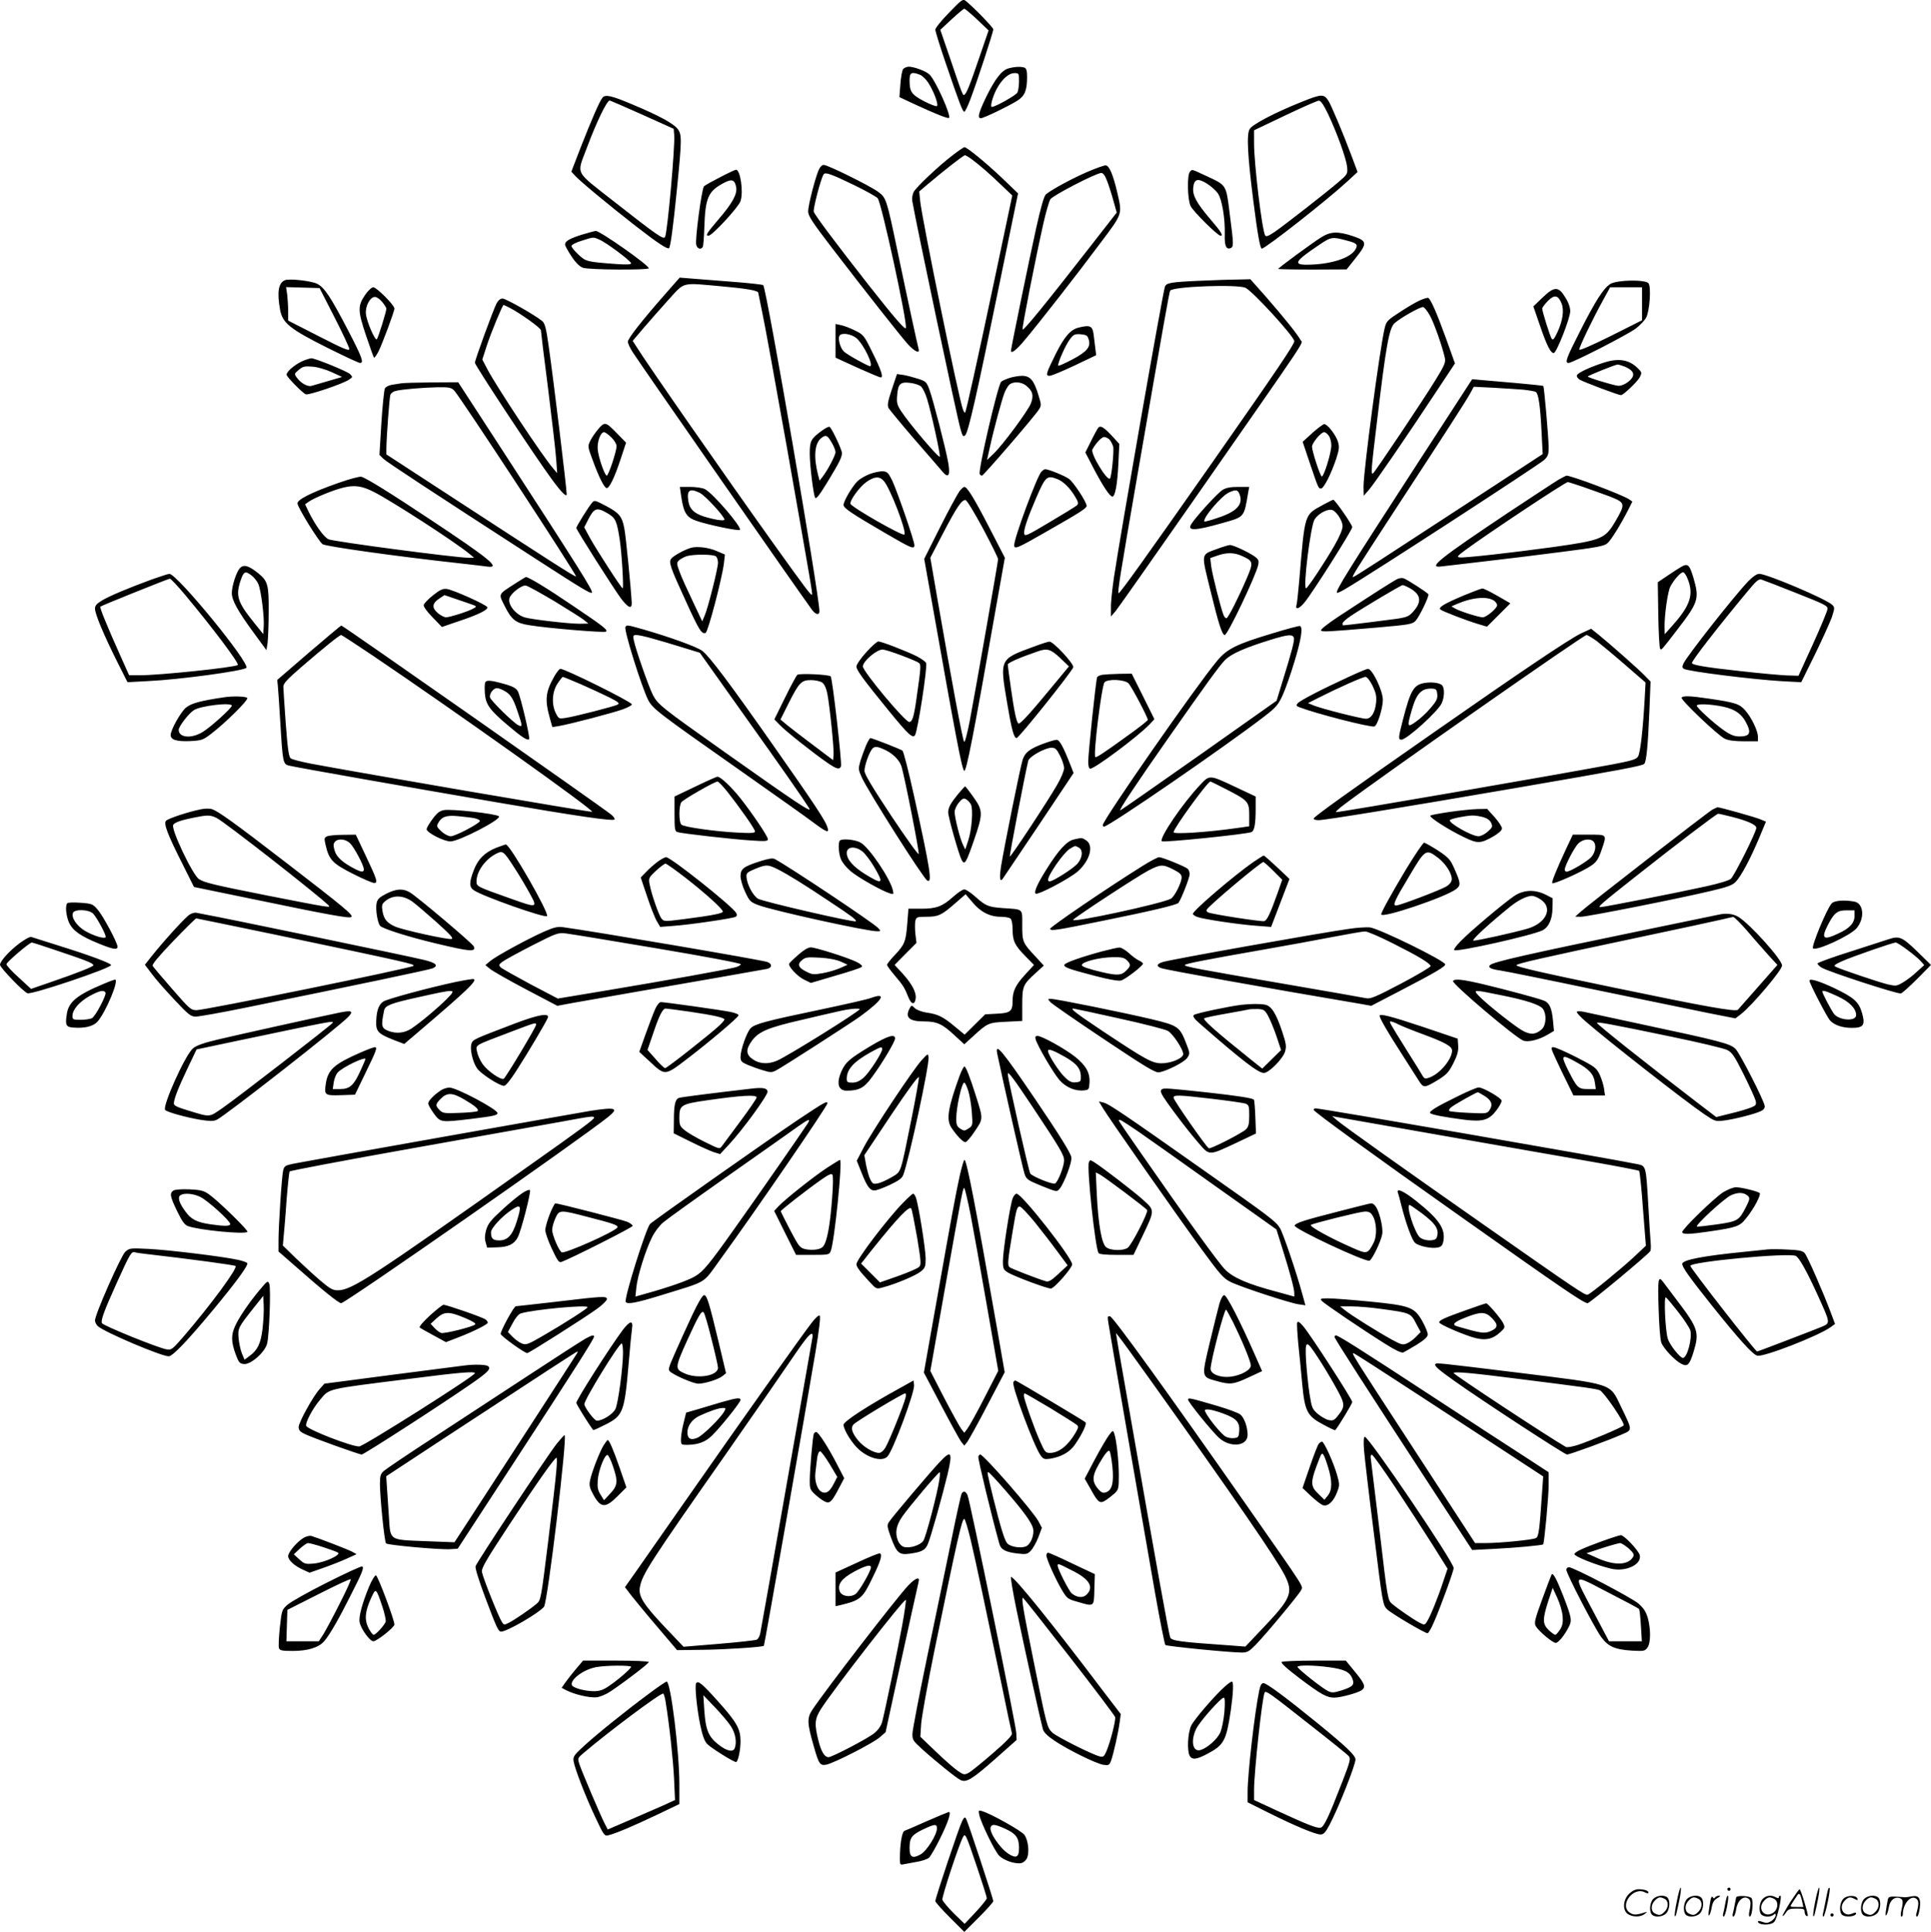 <svg version="1.0" xmlns="http://www.w3.org/2000/svg"
  viewBox="0 0 1199.5 1199.878"
 preserveAspectRatio="xMidYMid meet">
<g transform="translate(-1,1200.419) scale(0.1,-0.1)"
fill="#000000" stroke="none">
<path d="M5905 11925 c-47 -48 -85 -95 -85 -105 0 -10 29 -104 65 -209 86
-252 105 -301 115 -301 5 0 22 35 38 78 39 102 142 416 142 434 0 12 -129 144
-173 178 -16 12 -26 4 -102 -75z m175 -42 l71 -68 -55 -160 c-61 -180 -82
-231 -95 -239 -10 -7 -10 -8 -91 231 l-59 172 71 66 c39 36 74 65 78 65 5 0
40 -30 80 -67z M5620 11575 c-6 -8 -14 -50 -17 -94 l-6 -80 94 -44 c134 -62
208 -91 214 -85 15 14 -86 238 -122 270 -22 21 -96 48 -128 48 -12 0 -28 -7
-35 -15z m104 -35 c14 -5 37 -27 51 -48 35 -53 67 -139 55 -147 -6 -3 -42 11
-81 31 -77 41 -89 58 -89 130 0 48 12 54 64 34z M6273 11579 c-41 -12 -82 -65
-138 -179 -46 -96 -55 -130 -32 -130 17 0 169 73 225 108 48 30 62 64 62 148
0 38 -4 53 -16 58 -21 8 -62 6 -101 -5z m67 -80 c0 -28 -5 -59 -10 -70 -10
-17 -137 -89 -159 -89 -6 0 -5 15 1 38 26 94 89 172 139 172 28 0 29 -1 29
-51z M8092 11370 c-162 -65 -300 -137 -319 -167 -20 -30 -14 -159 22 -443 27
-213 43 -300 53 -300 22 0 408 303 531 417 l64 59 -37 99 c-50 134 -126 315
-144 343 -29 44 -41 44 -170 -8z m167 -72 c56 -119 113 -276 119 -329 4 -45 4
-46 -54 -96 -81 -69 -327 -261 -393 -307 -41 -28 -56 -34 -62 -24 -20 35 -69
445 -69 573 l0 80 193 92 c105 50 200 92 209 92 12 1 29 -24 57 -81z M3752
11397 c-17 -20 -69 -140 -134 -306 l-59 -153 23 -25 c33 -36 209 -182 376
-312 136 -106 199 -147 208 -138 9 9 25 127 49 366 31 312 31 340 4 375 -27
34 -115 82 -277 150 -137 58 -172 65 -190 43z m248 -105 l195 -88 3 -39 c6
-69 -42 -606 -57 -633 -10 -17 -51 12 -315 219 -252 198 -234 164 -171 334 61
163 125 296 143 295 4 -1 95 -40 202 -88z M5929 11041 c-86 -65 -227 -198
-244 -230 -7 -15 -11 -40 -8 -56 28 -159 277 -1338 299 -1414 13 -47 17 -52
30 -40 19 20 70 242 210 928 l118 574 -101 97 c-97 92 -216 190 -232 190 -5 0
-37 -22 -72 -49z m120 -28 c48 -36 103 -83 183 -160 l66 -63 -108 -512 c-112
-530 -179 -830 -185 -837 -3 -2 -9 8 -14 22 -26 68 -253 1177 -265 1292 l-6
60 47 40 c105 89 228 185 237 185 5 0 25 -12 45 -27z M5094 10945 c-23 -57
-64 -217 -64 -254 0 -27 25 -66 147 -225 214 -279 422 -542 471 -598 44 -48
78 -64 68 -30 -6 20 -64 287 -131 607 -67 321 -70 331 -119 367 -51 38 -314
168 -339 168 -11 0 -24 -13 -33 -35z m221 -90 c72 -35 138 -72 147 -82 23 -25
186 -775 175 -806 -4 -14 -71 63 -233 269 -202 258 -332 431 -339 453 -5 18
43 204 61 232 10 16 46 3 189 -66z M6763 10936 c-94 -41 -213 -105 -255 -138
-12 -9 -31 -74 -62 -213 -41 -184 -156 -744 -156 -759 0 -22 34 4 86 67 87
103 330 414 472 605 138 184 134 173 101 316 -25 105 -48 160 -69 163 -8 2
-61 -17 -117 -41z m125 -58 c11 -29 29 -85 39 -123 l20 -71 -159 -204 c-290
-372 -422 -534 -426 -522 -4 12 81 443 129 657 16 71 36 140 44 152 16 24 285
163 316 163 12 0 24 -17 37 -52z M4484 10904 c-49 -25 -94 -50 -101 -57 -14
-15 -57 -332 -48 -364 6 -24 29 -31 40 -13 4 6 8 59 10 118 6 192 24 230 127
283 45 23 62 16 71 -29 8 -42 -23 -99 -107 -197 -76 -89 -86 -105 -65 -105 23
0 186 177 199 215 19 57 -1 195 -28 195 -5 0 -48 -20 -98 -46z M7402 10938
c-19 -19 -16 -173 4 -214 16 -33 168 -184 186 -184 18 0 5 23 -63 102 -86 101
-111 147 -107 195 5 55 27 63 85 27 26 -16 57 -44 69 -62 25 -37 45 -156 42
-255 -2 -70 9 -94 36 -84 20 8 20 20 -5 212 -23 185 -18 177 -147 237 -95 44
-85 41 -100 26z M3622 10546 c-77 -25 -102 -40 -102 -61 0 -7 18 -40 40 -73
27 -41 51 -64 72 -71 36 -13 408 -15 408 -3 0 20 -303 232 -329 232 -9 -1 -49
-12 -89 -24z m111 -30 c43 -18 197 -133 197 -147 0 -8 -26 -9 -87 -5 -188 14
-193 15 -240 59 -24 22 -43 46 -43 53 0 8 27 22 63 33 76 24 71 24 110 7z
M8215 10529 c-58 -37 -265 -189 -265 -195 0 -2 96 -4 213 -4 l212 1 55 69 c75
94 73 107 -14 137 -96 32 -141 30 -201 -8z m165 -20 c58 -15 66 -24 51 -52
-30 -56 -156 -96 -303 -97 -87 0 -74 22 76 123 76 51 81 52 176 26z M4138
10173 c-143 -163 -228 -272 -228 -291 0 -10 13 -39 30 -65 43 -68 1039 -1499
1113 -1599 23 -32 47 -37 47 -10 -1 104 -328 2002 -349 2025 -4 4 -95 14 -202
22 -107 8 -222 17 -255 20 l-62 5 -94 -107z m363 52 c148 -13 219 -26 219 -39
0 -2 11 -55 24 -118 14 -62 83 -444 155 -848 152 -863 159 -904 155 -909 -6
-7 -38 36 -248 329 -297 416 -771 1096 -846 1216 l-20 31 67 79 c37 43 107
123 156 177 104 113 73 106 338 82z M1780 10264 c-41 -17 -50 -75 -30 -185 15
-81 62 -119 292 -234 104 -52 196 -95 204 -95 26 0 14 33 -72 199 -110 211
-149 271 -195 293 -36 18 -172 33 -199 22z m307 -229 c51 -99 92 -188 93 -198
0 -15 -36 0 -190 79 l-190 97 0 57 c0 32 -3 78 -6 104 l-7 47 104 -3 104 -3
92 -180z M7454 10260 c-176 -8 -200 -13 -208 -38 -16 -51 -276 -1535 -316
-1802 -11 -74 -20 -160 -19 -190 l0 -55 30 35 c16 20 230 324 475 675 751
1078 687 981 673 1007 -16 32 -106 144 -217 271 l-95 107 -81 -2 c-44 0 -153
-4 -242 -8z m294 -44 c49 -26 302 -303 302 -331 0 -20 -104 -174 -512 -757
-408 -582 -570 -808 -579 -808 -9 0 8 106 116 730 170 981 198 1139 204 1149
16 26 423 41 469 17z M10014 10241 c-42 -25 -94 -106 -191 -298 -84 -165 -94
-193 -69 -193 24 0 370 177 419 215 26 20 54 50 63 67 22 42 32 192 14 213
-20 24 -195 21 -236 -4z m196 -124 l0 -102 -195 -98 c-121 -60 -195 -92 -195
-84 0 16 81 185 147 305 l45 82 99 0 99 0 0 -103z M2279 10174 c-48 -70 -47
-99 4 -252 25 -73 47 -136 50 -139 3 -3 15 14 27 36 25 50 100 251 100 269 0
21 -111 132 -131 132 -10 0 -32 -20 -50 -46z m105 -45 c14 -17 26 -36 26 -42
0 -18 -51 -181 -59 -190 -11 -11 -63 109 -68 157 -5 49 26 106 56 106 11 0 31
-14 45 -31z M9592 10156 l-57 -55 40 -116 c44 -129 69 -178 88 -173 18 6 101
217 101 259 0 23 -10 54 -30 85 -43 71 -68 71 -142 0z m118 -36 c17 -41 8
-105 -24 -176 -21 -45 -29 -55 -37 -44 -11 17 -59 170 -59 188 0 6 16 27 35
47 41 41 64 37 85 -15z M8831 10139 c-23 -10 -80 -43 -125 -73 -76 -49 -84
-57 -94 -97 -30 -122 -132 -887 -132 -986 l1 -58 32 36 c33 38 238 336 425
620 l110 166 -57 159 c-56 154 -92 237 -109 248 -4 2 -27 -4 -51 -15z m61 -94
c27 -48 78 -195 93 -263 6 -28 -1 -46 -56 -135 -75 -123 -378 -575 -390 -583
-14 -8 -12 20 26 333 54 455 74 570 108 600 36 33 161 103 177 100 8 -1 27
-25 42 -52z M3094 10119 c-21 -42 -134 -350 -134 -368 0 -16 382 -595 481
-728 58 -79 89 -109 89 -88 0 37 -81 704 -111 914 -17 121 -24 147 -42 162
-45 37 -225 139 -245 139 -14 0 -27 -11 -38 -31z m79 -25 c67 -34 197 -127
197 -141 0 -8 20 -173 45 -366 24 -194 47 -390 50 -437 l6 -85 -25 30 c-67 77
-349 504 -407 613 l-33 63 28 87 c26 80 97 251 104 252 2 0 17 -7 35 -16z
M5200 9887 l0 -104 135 -62 c74 -33 139 -61 146 -61 18 0 3 46 -54 160 -50
102 -54 106 -107 132 -30 15 -70 30 -87 33 l-33 7 0 -105z m130 17 c45 -38
110 -174 84 -174 -13 0 -143 72 -162 91 -22 20 -39 80 -27 98 12 21 72 12 105
-15z M6712 9970 c-51 -12 -89 -55 -142 -160 -63 -127 -67 -140 -40 -140 11 0
81 29 155 64 l134 64 -4 34 c-2 18 -7 55 -10 82 -7 66 -19 74 -93 56z m60 -72
c16 -47 -8 -77 -100 -126 -46 -24 -85 -42 -88 -39 -8 8 44 127 72 164 23 30
30 34 67 31 34 -3 42 -7 49 -30z M1905 9768 c-51 -18 -114 -68 -115 -91 0 -13
101 -116 120 -122 19 -6 226 64 266 90 26 17 26 17 8 36 -17 17 -221 100 -241
98 -4 0 -21 -5 -38 -11z m165 -75 l65 -30 -85 -25 c-47 -14 -95 -28 -107 -31
-24 -5 -67 19 -90 53 -16 22 -15 24 13 47 25 21 37 24 84 20 32 -2 82 -17 120
-34z M9970 9751 c-87 -28 -158 -62 -164 -77 -3 -8 4 -20 17 -28 23 -14 240
-96 256 -96 15 0 101 82 117 111 14 28 13 31 -11 55 -55 55 -121 66 -215 35z
m133 -24 c45 -19 61 -41 48 -65 -15 -28 -62 -56 -89 -54 -32 3 -195 53 -189
58 8 8 172 74 185 74 7 0 27 -6 45 -13z M5550 9586 c-26 -78 -29 -99 -20 -117
7 -11 80 -100 163 -196 84 -96 162 -187 174 -201 35 -41 47 -19 33 59 -15 86
-94 392 -117 454 -17 46 -22 51 -68 66 -28 9 -69 20 -91 24 l-42 6 -32 -95z
m181 18 c11 -10 28 -45 38 -78 27 -88 83 -344 79 -358 -5 -13 -193 209 -240
282 -25 38 -29 53 -25 97 5 73 19 87 81 79 27 -3 57 -13 67 -22z M6276 9655
c-21 -7 -42 -17 -47 -22 -21 -21 -145 -556 -133 -574 3 -5 9 -9 14 -9 9 0 326
367 353 410 17 26 16 30 -3 92 -28 92 -51 118 -103 118 -23 -1 -59 -7 -81 -15z
m108 -46 c41 -32 49 -62 29 -112 -20 -48 -172 -254 -231 -311 l-41 -39 19 84
c21 98 73 291 90 334 6 16 19 38 27 47 22 24 75 23 107 -3z M8820 9133 c-439
-677 -516 -800 -505 -811 2 -2 26 8 52 24 156 91 1198 768 1236 802 23 22 27
34 27 76 0 62 -28 377 -33 383 -3 2 -78 10 -168 18 -90 8 -189 16 -219 19
l-55 5 -335 -516z m651 451 c37 -4 72 -10 79 -14 17 -11 28 -86 36 -250 l7
-136 -430 -281 c-582 -380 -740 -483 -748 -483 -10 0 13 37 253 405 327 500
445 683 473 733 l24 44 120 -6 c66 -4 150 -9 186 -12z M2500 9623 c-14 -2 -40
-6 -57 -9 -18 -3 -37 -13 -42 -22 -5 -10 -15 -107 -22 -215 l-12 -198 24 -24
c22 -21 299 -203 944 -620 289 -187 344 -220 352 -212 9 10 -79 150 -602 955
l-229 352 -165 -1 c-91 -1 -177 -3 -191 -6z m331 -44 c35 -35 764 -1148 757
-1155 -5 -5 -174 104 -805 515 l-373 243 0 36 c1 76 19 318 25 335 4 9 18 20
32 23 38 10 169 21 261 23 72 1 85 -2 103 -20z M3726 9339 c-19 -23 -42 -56
-50 -74 -16 -32 -15 -37 15 -117 38 -105 71 -170 86 -175 16 -6 50 63 89 182
l33 100 -52 53 c-76 78 -79 79 -121 31z m81 -51 c19 -18 33 -42 33 -55 0 -31
-50 -183 -61 -183 -12 0 -51 110 -56 161 -5 48 17 109 39 109 7 0 27 -14 45
-32z M8162 9315 l-60 -55 43 -128 c55 -163 55 -162 71 -162 17 0 63 91 94 184
19 59 21 74 11 107 -13 42 -65 109 -85 109 -7 0 -40 -25 -74 -55z m102 -17 c9
-12 16 -39 16 -60 0 -47 -48 -200 -60 -193 -11 7 -60 158 -60 185 0 23 56 90
75 90 8 0 21 -10 29 -22z M5115 9329 c-68 -50 -75 -63 -75 -143 0 -74 24 -263
34 -274 8 -7 26 16 85 113 64 106 81 140 81 165 0 21 -63 155 -77 163 -5 3
-26 -8 -48 -24z m62 -75 c13 -21 23 -48 23 -58 0 -20 -49 -113 -81 -154 l-18
-23 -10 38 c-28 110 -21 193 20 226 29 23 39 19 66 -29z M6832 9347 c-5 -6
-26 -44 -45 -83 l-35 -70 54 -104 c56 -106 98 -170 114 -170 17 0 31 76 37
201 l6 126 -43 47 c-53 57 -74 70 -88 53z m71 -74 c8 -10 18 -29 22 -43 6 -26
-10 -188 -20 -198 -17 -18 -123 156 -109 181 23 41 57 77 73 77 10 0 25 -8 34
-17z M6478 9073 c-29 -34 -168 -410 -168 -455 0 -28 19 -20 205 87 209 119
245 143 245 157 0 24 -81 147 -110 168 -28 20 -127 60 -148 60 -5 0 -16 -8
-24 -17z m99 -44 c37 -14 79 -55 110 -107 22 -37 24 -45 12 -57 -8 -7 -84 -54
-169 -104 -142 -85 -155 -90 -158 -71 -4 24 22 100 76 225 57 131 66 138 129
114z M5415 9061 c-27 -10 -62 -30 -78 -45 -33 -33 -87 -124 -87 -148 0 -19 43
-49 254 -172 166 -97 186 -106 186 -78 0 27 -106 334 -138 402 -23 47 -31 55
-57 57 -16 1 -52 -6 -80 -16z m84 -43 c39 -41 145 -317 129 -334 -12 -11 -327
169 -335 191 -6 19 55 104 98 135 50 35 81 38 108 8z M2110 9004 c-170 -60
-256 -104 -252 -128 6 -32 132 -235 156 -252 23 -14 455 -75 846 -118 80 -9
160 -18 178 -21 85 -11 15 47 -353 291 -253 168 -398 258 -430 267 -11 3 -74
-14 -145 -39z m222 -55 c112 -57 502 -309 593 -384 l30 -25 -36 0 c-76 0 -842
101 -869 115 -30 15 -83 90 -122 169 l-23 48 24 17 c38 25 150 71 211 86 71
18 117 12 192 -26z M9695 9027 c-22 -13 -164 -106 -315 -206 -428 -286 -505
-347 -417 -335 17 2 133 15 257 30 124 14 344 41 489 60 230 29 267 37 287 55
25 23 83 118 128 206 l26 52 -22 15 c-45 29 -356 146 -387 146 -3 0 -24 -11
-46 -23z m146 -46 c46 -16 121 -43 167 -60 99 -39 101 -44 37 -154 -65 -110
-84 -118 -390 -161 -247 -34 -550 -68 -577 -64 -20 3 -16 8 32 44 138 102 623
424 639 424 4 0 45 -13 92 -29z M4242 8918 c15 -100 33 -129 98 -150 74 -25
258 -63 266 -55 15 15 -167 227 -217 253 -16 8 -56 14 -92 14 l-64 0 9 -62z
m115 25 c32 -15 153 -146 153 -166 0 -11 -68 0 -130 20 -60 20 -86 46 -94 93
-11 70 7 84 71 53z M5970 8953 c-11 -15 -66 -115 -120 -223 l-99 -197 40 -224
c159 -898 193 -1076 208 -1092 13 -13 57 213 201 1031 l52 292 -97 188 c-94
182 -137 252 -155 252 -5 0 -18 -12 -30 -27z m147 -233 c51 -96 93 -181 93
-189 0 -15 -135 -786 -176 -1004 -15 -77 -30 -135 -35 -130 -9 9 -77 375 -164
876 l-46 267 77 148 c87 167 119 214 142 210 9 -2 56 -80 109 -178z M7604
8961 c-29 -18 -158 -158 -192 -209 -31 -47 17 -46 193 4 137 39 132 32 159
192 l6 32 -68 0 c-48 0 -76 -5 -98 -19z m106 -27 c24 -62 -17 -107 -132 -145
-46 -16 -84 -26 -86 -24 -16 16 106 161 153 181 43 19 54 17 65 -12z M3688
8882 c-21 -24 -98 -147 -98 -157 0 -12 224 -364 276 -436 46 -61 70 -71 68
-28 -3 73 -36 413 -46 462 -14 74 -32 96 -116 140 -65 34 -70 36 -84 19z m98
-67 c48 -28 56 -48 74 -165 13 -89 25 -300 18 -300 -8 0 -160 235 -204 314
l-35 65 22 43 c40 79 55 84 125 43z M8231 8870 c-121 -67 -114 -44 -151 -480
-6 -69 -13 -132 -16 -142 -10 -34 16 -27 50 15 51 62 296 449 296 467 -1 17
-107 170 -118 170 -4 0 -31 -14 -61 -30z m64 -38 c27 -19 55 -68 55 -96 0 -20
-19 -65 -51 -121 -59 -103 -167 -265 -176 -265 -20 0 28 389 53 428 28 43 93
73 119 54z M7571 8595 c-103 -38 -100 -22 -42 -258 51 -210 73 -277 89 -277
18 0 195 372 208 436 5 27 2 34 -24 53 -39 27 -133 71 -152 70 -8 0 -44 -11
-79 -24z m154 -44 c71 -32 72 -39 30 -138 -50 -117 -112 -240 -125 -248 -5 -3
-15 6 -20 20 -19 50 -69 250 -76 301 l-6 52 43 15 c59 21 106 20 154 -2z
M4300 8601 c-42 -13 -106 -49 -120 -66 -18 -22 -7 -53 90 -264 82 -181 99
-207 123 -198 15 5 103 341 114 434 l6 53 -47 20 c-52 24 -129 33 -166 21z
m158 -53 c7 -7 12 -24 12 -39 0 -34 -62 -282 -83 -329 l-15 -35 -59 125 c-33
69 -70 150 -81 181 -20 55 -20 57 -3 74 11 9 32 20 47 25 45 13 168 12 182 -2z
M10470 8492 c-8 -3 -48 -27 -89 -55 l-73 -49 3 -203 c2 -112 7 -207 12 -211 8
-8 4 -14 112 127 126 164 132 186 94 316 -22 72 -31 84 -59 75z m25 -87 c37
-95 14 -163 -96 -286 l-48 -54 -1 51 c0 74 20 215 36 245 20 40 64 89 79 89 7
0 21 -20 30 -45z M1498 8473 c-21 -25 -48 -110 -48 -152 0 -45 35 -109 136
-247 l79 -108 7 44 c3 25 7 113 7 195 1 166 -5 190 -64 238 -62 50 -93 58
-117 30z m77 -45 c15 -12 33 -35 40 -52 17 -40 38 -208 33 -265 l-3 -45 -57
71 c-104 129 -116 167 -82 266 18 53 29 57 69 25z M955 8406 c-145 -53 -264
-103 -311 -131 -33 -20 -44 -32 -44 -51 0 -33 54 -162 136 -326 l66 -131 129
7 c194 9 589 63 609 82 26 27 -431 585 -478 584 -9 -1 -57 -16 -107 -34z m206
-98 c169 -202 336 -424 326 -434 -14 -15 -487 -64 -608 -64 l-67 0 -55 123
c-77 171 -129 298 -124 303 7 7 421 173 432 174 6 0 49 -46 96 -102z M10869
8393 c-86 -90 -381 -464 -402 -511 -8 -18 -8 -25 3 -32 26 -16 426 -66 612
-77 l117 -6 85 172 c46 94 93 199 105 231 18 56 19 61 3 77 -36 36 -406 193
-454 193 -15 0 -40 -17 -69 -47z m301 -73 c177 -70 195 -79 192 -99 -1 -13
-42 -111 -91 -219 l-89 -195 -69 2 c-37 1 -169 13 -293 27 -213 23 -300 38
-300 50 0 16 164 227 343 442 58 70 72 82 90 76 12 -4 110 -41 217 -84z M3209
8379 c-107 -69 -103 -61 -64 -139 43 -86 69 -106 153 -119 115 -19 467 -48
476 -40 13 11 -14 32 -216 168 -147 100 -264 171 -281 171 -2 0 -33 -18 -68
-41z m245 -109 c85 -52 168 -104 183 -116 l28 -23 -55 -1 c-67 0 -292 26 -339
39 -58 17 -109 81 -96 121 10 31 77 82 102 77 12 -2 91 -46 177 -97z M8695
8410 c-19 -7 -126 -75 -373 -237 -62 -41 -110 -79 -106 -84 6 -11 35 -9 343
17 205 18 225 21 245 43 24 26 85 154 79 164 -6 11 -131 91 -153 99 -8 3 -24
2 -35 -2z m63 -54 c78 -40 88 -86 32 -149 -26 -30 -39 -36 -102 -46 -56 -8
-320 -41 -335 -41 -2 0 -3 6 -3 13 0 6 24 28 53 47 80 53 310 190 320 190 4 0
20 -6 35 -14z M2700 8307 c-30 -24 -56 -51 -58 -60 -2 -11 20 -41 55 -77 l58
-60 102 35 c124 41 186 72 180 88 -5 15 -210 107 -251 113 -25 3 -42 -4 -86
-39z m254 -62 c17 -8 17 -9 -5 -21 -31 -18 -146 -54 -169 -54 -10 0 -33 12
-50 26 -39 33 -36 61 8 90 l33 22 82 -28 c45 -15 90 -31 101 -35z M9103 8306
c-121 -51 -159 -74 -146 -87 11 -11 162 -69 239 -92 l51 -15 73 73 72 72 -81
47 c-44 25 -86 46 -93 45 -7 0 -59 -20 -115 -43z m192 -36 c8 -7 15 -18 15
-25 0 -19 -67 -75 -89 -75 -24 0 -139 36 -171 54 l-24 14 39 17 c98 41 191 47
230 15z M1928 7950 l-196 -169 4 -38 c2 -21 9 -121 15 -223 15 -252 17 -262
54 -271 38 -10 753 -136 1290 -228 499 -86 721 -118 732 -107 4 4 -5 19 -22
32 -68 54 -1666 1174 -1675 1173 -3 0 -93 -76 -202 -169z m398 -18 c534 -361
1383 -966 1362 -970 -15 -3 -1472 247 -1746 299 -61 12 -118 26 -126 33 -12 8
-19 57 -31 216 -8 113 -15 216 -15 230 0 19 26 47 113 122 139 120 236 198
246 198 4 0 93 -58 197 -128z M3895 8110 c-11 -17 101 -374 141 -453 30 -56
53 -74 584 -447 206 -145 407 -287 446 -317 83 -62 98 -66 82 -22 -14 41 -85
148 -328 494 -278 397 -405 565 -448 597 -37 26 -197 84 -366 133 -100 28
-103 29 -111 15z m165 -71 c41 -11 125 -36 186 -55 l111 -34 265 -373 c248
-348 369 -521 414 -592 22 -35 -70 26 -536 356 -382 270 -404 288 -435 348
-27 54 -108 286 -118 339 -6 28 -4 32 16 32 12 0 56 -9 97 -21z M7910 8069
c-220 -66 -278 -95 -340 -170 -132 -158 -710 -989 -710 -1020 0 -5 4 -9 8 -9
30 0 764 505 998 686 70 54 84 70 112 131 17 37 50 131 73 208 42 138 54 215
34 221 -5 2 -84 -19 -175 -47z m137 -25 c6 -16 -11 -81 -73 -281 l-34 -111
-480 -339 c-264 -186 -485 -340 -491 -342 -13 -4 102 169 295 444 238 340 317
449 354 488 39 40 122 77 287 128 104 32 133 35 142 13z M9833 8071 c-72 -34
-371 -235 -888 -596 -564 -393 -775 -545 -775 -555 0 -6 14 -10 31 -10 38 0
511 77 1220 199 674 116 790 138 803 151 13 13 23 111 32 333 l7 178 -34 35
c-37 39 -216 197 -290 257 l-45 36 -61 -28z m95 -48 c27 -21 107 -87 177 -148
l127 -110 -6 -110 c-11 -191 -27 -329 -41 -350 -10 -17 -40 -26 -156 -48 -382
-71 -1689 -297 -1720 -297 -6 0 17 22 52 48 244 184 1485 1052 1504 1052 7 0
35 -17 63 -37z M5391 7953 c-34 -37 -61 -77 -61 -88 0 -23 40 -78 208 -284
113 -138 142 -165 156 -143 17 27 78 424 69 448 -3 8 -28 26 -56 41 -64 32
-221 93 -241 93 -8 0 -42 -30 -75 -67z m217 -19 c53 -20 103 -41 110 -47 14
-11 13 -26 -15 -222 -16 -114 -26 -145 -45 -145 -26 0 -288 314 -288 345 0 32
85 105 123 105 10 0 62 -16 115 -36z M6424 7985 c-204 -75 -204 -75 -159 -340
28 -169 43 -225 60 -225 14 0 345 414 352 440 5 21 -124 160 -148 159 -8 0
-55 -15 -105 -34z m171 -67 l55 -53 -116 -140 c-122 -148 -183 -215 -196 -215
-12 0 -27 68 -48 217 -11 76 -20 143 -20 150 0 10 72 42 185 81 60 21 81 15
140 -40z M3456 7808 c-58 -101 -63 -149 -30 -266 l15 -54 42 7 c70 12 338 82
400 105 31 12 55 25 52 30 -13 21 -415 220 -444 220 -6 0 -21 -19 -35 -42z
m163 -54 c58 -26 137 -62 175 -81 57 -29 67 -37 53 -45 -20 -11 -264 -74 -324
-83 -40 -6 -43 -5 -59 27 -29 54 -25 136 9 186 15 23 30 42 33 42 4 0 54 -21
113 -46z M8390 7801 c-168 -77 -305 -148 -319 -165 -11 -13 -10 -17 12 -25
101 -39 436 -125 464 -119 18 3 53 112 53 165 0 57 -65 193 -93 193 -6 0 -59
-22 -117 -49z m146 -56 c21 -44 26 -65 22 -105 -6 -61 -30 -100 -63 -100 -30
0 -278 63 -326 83 l-34 14 65 33 c116 59 275 130 292 130 10 0 27 -21 44 -55z
M4963 7813 c-6 -5 -41 -69 -77 -143 l-66 -134 33 -34 c35 -37 211 -177 296
-235 58 -40 76 -45 85 -22 7 19 -53 547 -64 558 -10 12 -192 20 -207 10z m154
-48 c14 -10 25 -34 32 -68 15 -76 43 -348 39 -384 l-3 -30 -122 92 c-68 51
-141 107 -164 126 l-41 34 50 100 c66 131 80 145 140 145 26 0 57 -7 69 -15z
M6857 7813 c-16 -3 -30 -10 -32 -16 -8 -21 -55 -473 -55 -521 0 -31 4 -46 13
-46 28 0 293 198 365 272 l33 35 -70 141 -71 142 -77 -1 c-43 -1 -91 -4 -106
-6z m163 -53 c19 -19 120 -211 120 -227 0 -5 -59 -51 -132 -103 -141 -102
-188 -133 -194 -128 -14 14 39 442 57 464 19 23 125 18 149 -6z M3024 7765
c-4 -9 -4 -40 -2 -70 6 -67 30 -101 144 -197 86 -73 120 -95 131 -85 7 8 -52
261 -70 297 -9 17 -28 29 -67 41 -96 28 -129 32 -136 14z m114 -49 c42 -22 58
-45 86 -128 32 -94 33 -102 5 -88 -33 18 -168 150 -175 172 -6 22 20 58 43 58
8 0 26 -6 41 -14z M8865 7763 c-73 -10 -92 -42 -141 -232 -28 -109 -29 -121
-9 -121 34 0 229 177 251 227 18 41 18 97 1 112 -17 14 -62 20 -102 14z m73
-71 c3 -27 -5 -43 -41 -85 -24 -29 -65 -67 -91 -85 -55 -39 -57 -34 -26 73 30
105 61 136 130 132 21 -2 26 -8 28 -35z M1400 7673 c-148 -22 -205 -38 -236
-65 -34 -30 -94 -138 -94 -169 0 -30 37 -41 119 -38 73 4 81 6 132 45 88 67
233 210 225 223 -7 10 -89 13 -146 4z m50 -52 c0 -14 -129 -131 -179 -162 -69
-44 -151 -38 -151 12 0 21 61 101 94 122 41 28 236 50 236 28z M10456 7671
c-8 -13 226 -235 268 -255 23 -11 61 -16 120 -16 l86 0 0 28 c0 37 -40 120
-79 164 -35 40 -61 49 -226 73 -115 17 -162 19 -169 6z m258 -56 c79 -17 121
-49 151 -116 23 -50 10 -69 -49 -69 -31 0 -55 9 -93 35 -58 39 -173 143 -173
156 0 14 87 10 164 -6z M5390 7375 c-10 -24 -26 -68 -35 -96 -14 -50 -14 -54
8 -103 43 -93 380 -624 407 -641 33 -20 18 72 -82 525 -33 151 -66 278 -72
282 -14 10 -189 78 -199 78 -4 0 -16 -20 -27 -45z m125 -32 c44 -22 83 -62 94
-97 18 -53 112 -530 108 -546 -2 -8 -78 98 -170 236 -118 178 -167 260 -167
280 0 34 28 112 48 137 16 18 33 16 87 -10z M6491 7385 c-84 -31 -113 -54
-128 -98 -14 -40 -114 -538 -134 -660 -11 -71 -9 -100 7 -85 3 4 104 154 224
333 l219 328 -20 51 c-45 115 -68 156 -86 155 -10 0 -47 -11 -82 -24z m104
-75 c14 -27 25 -62 25 -77 0 -16 -19 -62 -43 -103 -57 -100 -289 -451 -294
-446 -4 3 93 506 114 594 6 27 103 81 145 82 23 0 32 -8 53 -50z M4328 7118
l-128 -61 0 -108 c0 -94 2 -108 18 -113 27 -9 344 -45 458 -52 88 -6 104 -5
104 8 0 17 -98 162 -170 253 -56 71 -124 135 -143 135 -6 0 -69 -28 -139 -62z
m199 -30 c86 -109 173 -234 173 -248 0 -10 -23 -12 -113 -7 -136 7 -327 34
-344 49 -17 14 -17 119 0 140 14 18 206 128 224 128 6 0 33 -28 60 -62z M7464
7128 c-108 -114 -255 -331 -237 -349 9 -9 521 43 557 57 18 7 26 50 26 144 l0
77 -121 57 c-168 79 -164 79 -225 14z m163 -26 c136 -70 143 -77 143 -161 l0
-69 -77 -11 c-182 -26 -393 -40 -393 -26 0 24 212 316 229 315 3 0 47 -22 98
-48z M5962 7073 c-48 -59 -62 -85 -62 -115 0 -28 66 -262 84 -296 18 -33 27
-19 76 123 57 165 57 184 -3 268 -26 37 -50 67 -52 67 -2 0 -21 -21 -43 -47z
m79 -65 c15 -29 6 -157 -17 -226 l-18 -54 -13 27 c-18 33 -53 170 -53 206 0
15 12 41 26 58 21 25 29 29 45 21 10 -6 24 -20 30 -32z M1260 6978 c-81 -16
-207 -58 -219 -72 -15 -18 8 -81 102 -267 l72 -144 350 -72 c486 -101 617
-125 628 -114 12 12 -48 62 -403 335 -322 248 -422 320 -462 334 -13 5 -43 5
-68 0z m95 -54 c44 -20 621 -471 695 -542 20 -18 7 -16 -375 59 -333 66 -396
81 -429 103 -39 25 -176 312 -160 337 9 15 49 29 124 44 88 18 106 18 145 -1z
M10648 6976 c-28 -15 -770 -590 -823 -638 l-30 -27 35 -1 c39 0 605 112 806
160 107 25 136 36 157 58 34 37 87 136 142 265 l45 108 -37 15 c-30 13 -248
74 -263 74 -3 0 -17 -6 -32 -14z m123 -46 c97 -25 149 -49 149 -68 0 -25 -136
-296 -158 -316 -13 -11 -73 -29 -154 -47 -181 -40 -635 -129 -656 -129 -20 0
0 18 227 197 235 186 494 383 504 383 5 0 44 -9 88 -20z M2765 6972 c-11 -2
-26 -9 -34 -16 -22 -17 -71 -88 -71 -102 0 -21 107 -76 148 -76 53 0 319 138
301 156 -16 16 -301 48 -344 38z m193 -50 c18 -4 33 -11 33 -17 -1 -15 -153
-95 -181 -95 -14 0 -40 13 -58 30 -27 25 -31 33 -22 49 22 42 50 53 125 46 39
-4 85 -9 103 -13z M9013 6961 c-61 -9 -115 -19 -118 -23 -10 -9 117 -90 210
-134 85 -41 101 -40 183 6 33 20 52 37 52 49 0 10 -21 42 -46 70 l-46 51 -61
-1 c-34 -1 -112 -9 -174 -18z m210 -32 c25 -7 42 -19 50 -36 10 -23 8 -28 -21
-54 -18 -16 -44 -29 -58 -29 -42 0 -192 86 -177 101 9 9 94 26 138 28 17 0 47
-4 68 -10z M2043 6810 c-19 -8 -20 -12 -11 -52 21 -93 43 -117 168 -180 63
-32 123 -58 134 -58 25 0 19 19 -54 173 l-60 127 -78 -1 c-42 0 -87 -4 -99 -9z
m142 -44 c26 -26 85 -137 85 -161 0 -19 -13 -19 -53 1 -78 40 -116 74 -128
114 -9 31 -9 43 1 55 19 23 67 19 95 -9z M9739 6733 c-62 -133 -90 -204 -87
-214 4 -11 190 72 243 109 32 22 44 40 62 92 36 104 39 100 -77 100 l-100 0
-41 -87z m169 45 c20 -20 14 -64 -12 -96 -24 -27 -132 -92 -155 -92 -6 0 -11
6 -11 13 0 23 59 137 84 162 27 27 74 33 94 13z M6680 6790 c-44 -10 -96 -68
-168 -183 -58 -92 -80 -142 -69 -153 12 -12 209 92 261 137 76 67 102 160 54
193 -25 17 -27 18 -78 6z m31 -50 c28 -15 24 -62 -7 -99 -25 -30 -152 -111
-173 -111 -22 0 -10 30 40 105 29 42 66 86 83 96 37 22 32 22 57 9z M5227
6783 c-12 -11 -8 -82 7 -116 7 -18 33 -51 58 -72 43 -38 196 -125 247 -140 22
-7 23 -5 17 21 -18 74 -145 262 -199 294 -31 19 -116 28 -130 13z m142 -69
c17 -14 49 -57 71 -94 63 -107 54 -113 -58 -44 -74 47 -112 90 -112 131 0 40
55 44 99 7z M8743 6603 c-91 -152 -153 -264 -153 -278 0 -28 403 108 465 157
31 24 29 38 -13 132 -23 52 -35 65 -100 108 -41 26 -80 48 -86 48 -6 0 -57
-75 -113 -167z m199 74 c50 -38 89 -101 86 -137 -2 -15 -15 -31 -34 -42 -39
-23 -290 -118 -311 -118 -24 0 -13 26 82 184 98 166 103 169 177 113z M3091
6738 c-71 -29 -113 -71 -139 -141 -28 -74 -28 -102 1 -122 53 -37 441 -174
455 -161 16 16 -232 448 -256 445 -4 0 -31 -10 -61 -21z m114 -123 c29 -44 71
-115 94 -157 52 -95 52 -95 -120 -34 -208 74 -209 74 -209 106 0 61 53 135
119 170 45 23 48 20 116 -85z M7794 6649 c-125 -88 -374 -301 -374 -321 0 -5
12 -13 27 -19 37 -14 257 -47 368 -55 l91 -7 57 149 57 149 -77 73 c-42 39
-79 72 -83 72 -4 0 -33 -19 -66 -41z m126 -54 l55 -55 -29 -83 c-45 -126 -64
-167 -82 -174 -15 -5 -315 41 -349 54 -8 2 -12 10 -9 17 8 21 335 296 352 296
4 0 32 -25 62 -55z M4094 6651 c-21 -16 -54 -44 -71 -63 l-33 -34 40 -119 c22
-66 49 -135 61 -154 l20 -34 77 6 c96 6 377 47 392 57 8 5 9 13 3 24 -23 41
-406 346 -435 346 -8 0 -33 -13 -54 -29z m177 -101 c123 -96 229 -192 229
-208 0 -11 -66 -24 -245 -47 -117 -15 -120 -15 -136 4 -17 21 -63 153 -74 214
-7 36 -5 41 40 83 26 24 53 44 59 44 6 0 64 -41 127 -90z M4732 6655 c-103
-33 -122 -47 -122 -93 0 -20 13 -65 29 -98 27 -58 33 -63 83 -82 90 -34 673
-162 735 -162 26 0 26 0 7 21 -27 30 -549 378 -640 427 -14 8 -37 4 -92 -13z
m109 -50 c68 -35 159 -91 319 -198 142 -94 173 -117 166 -125 -9 -9 -577 122
-607 140 -32 19 -69 89 -72 136 -2 23 5 29 53 49 70 29 80 28 141 -2z M7106
6625 c-216 -135 -576 -380 -573 -390 5 -14 29 -11 332 51 292 59 452 97 465
110 15 17 70 156 70 179 0 12 -6 27 -12 33 -20 16 -158 72 -178 72 -9 0 -56
-25 -104 -55z m192 -21 c41 -21 52 -31 52 -50 0 -32 -45 -121 -67 -132 -62
-32 -621 -152 -607 -131 9 15 408 276 469 307 74 38 88 39 153 6z M2409 6453
c-44 -23 -55 -34 -60 -60 -7 -38 6 -120 22 -139 15 -18 173 -68 344 -109 218
-52 252 -55 238 -19 -6 17 -347 305 -396 335 -44 26 -84 24 -148 -8z m160 -47
c20 -14 88 -72 151 -128 91 -82 110 -104 94 -106 -29 -4 -301 56 -349 77 -52
23 -71 47 -79 96 -6 33 -3 44 11 57 48 44 112 45 172 4z M5932 6435 c-68 -61
-105 -75 -200 -75 l-79 0 -7 -90 c-9 -114 -16 -132 -77 -197 -27 -28 -49 -56
-49 -62 0 -5 22 -35 49 -67 52 -61 60 -74 85 -137 18 -43 39 -45 44 -4 5 37
-23 90 -81 154 l-50 54 68 69 68 68 -7 57 c-3 30 -3 67 0 80 6 23 11 25 64 25
78 0 96 8 178 79 l70 61 42 -49 c50 -61 109 -91 176 -91 28 0 55 -5 62 -12 7
-7 12 -36 12 -64 0 -73 13 -101 77 -166 l56 -57 -53 -58 c-62 -67 -80 -105
-80 -166 0 -64 -13 -75 -98 -79 l-72 -4 -64 -63 -64 -63 -63 52 c-72 60 -103
75 -174 85 -27 4 -60 16 -72 27 -21 20 -21 20 -32 0 -31 -57 -4 -82 89 -82 79
0 113 -15 188 -85 l62 -57 57 52 c88 80 93 83 204 88 l99 5 0 101 c0 115 5
126 85 198 l49 45 -50 54 c-82 88 -84 92 -84 196 0 107 10 98 -123 107 -89 7
-104 13 -171 73 -26 23 -56 43 -66 43 -10 0 -40 -20 -68 -45z M9419 6441 c-56
-36 -280 -224 -338 -285 -25 -25 -42 -49 -38 -53 15 -14 489 92 549 123 39 20
61 69 62 139 l1 60 -45 23 c-65 32 -134 30 -191 -7z m162 -24 c78 -52 34 -147
-83 -181 -91 -26 -321 -77 -336 -74 -13 3 105 111 229 211 50 40 102 66 135
67 12 0 36 -10 55 -23z M11388 6393 c-31 -35 -127 -267 -116 -279 20 -19 232
79 271 125 52 62 44 153 -13 165 -62 12 -126 7 -142 -11z m142 -78 c0 -44 -30
-77 -103 -110 -91 -43 -106 -31 -63 53 39 76 59 92 116 92 l50 0 0 -35z M428
6394 c-14 -14 -8 -78 11 -121 23 -49 70 -83 186 -130 88 -36 115 -40 115 -19
0 24 -90 193 -124 231 -29 34 -35 37 -106 42 -41 3 -78 2 -82 -3z m161 -65
c25 -27 85 -139 77 -146 -10 -11 -72 8 -124 37 -55 32 -90 83 -79 114 10 25
101 22 126 -5z M1190 6325 c-24 -13 -157 -158 -239 -261 l-41 -52 44 -58 c24
-33 88 -105 141 -161 86 -92 101 -103 131 -103 19 0 155 24 302 54 706 144
1149 237 1170 246 38 17 20 34 -54 52 -69 18 -1284 270 -1359 282 -22 4 -47 9
-55 11 -8 2 -26 -2 -40 -10z m520 -124 c839 -176 879 -185 868 -196 -14 -14
-1294 -275 -1347 -275 -35 0 -43 7 -151 131 -63 72 -118 137 -122 144 -5 9 38
60 128 154 75 78 139 141 143 141 3 0 220 -45 481 -99z M10685 6323 c-11 -2
-204 -42 -430 -89 -765 -158 -969 -204 -989 -224 -15 -15 6 -26 66 -34 28 -4
296 -58 596 -121 301 -62 618 -127 704 -145 l158 -31 34 26 c68 52 256 274
256 302 0 37 -199 258 -271 302 -32 20 -77 25 -124 14z m178 -100 c41 -49 101
-116 131 -150 l57 -62 -117 -133 c-64 -73 -122 -138 -128 -145 -13 -15 -203
19 -770 137 -464 96 -606 129 -606 139 0 10 156 45 750 171 256 54 492 105
525 113 33 8 65 15 71 16 6 1 45 -38 87 -86z M3388 6217 c-103 -46 -296 -151
-333 -182 l-30 -25 28 -23 c15 -13 115 -70 223 -127 l196 -103 91 17 c51 9
223 39 382 67 355 61 790 138 828 145 33 7 36 31 4 43 -34 13 -1088 192 -1267
216 -37 5 -58 0 -122 -28z m712 -105 c298 -50 514 -91 512 -97 -1 -5 -15 -13
-30 -18 -46 -13 -441 -84 -783 -141 l-324 -54 -170 89 c-93 50 -177 97 -185
105 -13 13 -12 17 10 34 14 11 97 56 184 101 158 80 161 81 215 75 31 -4 288
-46 571 -94z M8390 6235 c-179 -25 -1112 -191 -1157 -206 -38 -12 -42 -26 -10
-38 30 -11 646 -122 1244 -223 l61 -11 179 93 c221 115 284 152 280 165 -8 25
-406 220 -467 229 -19 2 -78 -1 -130 -9z m274 -91 c155 -78 227 -121 233 -140
2 -5 -80 -54 -182 -108 -160 -84 -191 -97 -218 -92 -18 4 -241 43 -497 87
-549 94 -630 109 -630 119 0 8 122 32 505 99 127 22 311 56 410 75 99 19 191
35 204 35 13 1 92 -33 175 -75z M132 6146 c-62 -46 -122 -112 -122 -134 0 -18
147 -170 171 -177 29 -9 519 156 519 175 0 11 -130 60 -323 120 -89 28 -167
53 -174 55 -7 2 -38 -15 -71 -39z m243 -50 c173 -58 215 -75 215 -87 0 -9
-102 -49 -271 -107 l-116 -40 -76 70 c-43 38 -77 76 -77 83 0 13 143 135 158
135 4 0 80 -24 167 -54z M11740 6170 c-14 -5 -118 -38 -232 -75 -115 -36 -208
-70 -208 -75 0 -5 11 -17 24 -25 37 -24 475 -167 494 -161 10 3 55 44 102 91
l85 86 -87 85 c-92 89 -111 97 -178 74z m116 -64 c33 -24 70 -55 83 -69 l24
-27 -44 -40 c-24 -23 -63 -53 -87 -67 -40 -24 -45 -24 -95 -13 -54 13 -301 96
-327 111 -11 6 0 14 42 33 63 28 316 116 334 116 7 0 38 -20 70 -44z M4968
6073 c-29 -25 -54 -50 -56 -54 -7 -17 51 -79 92 -99 l43 -21 152 45 c84 24
157 48 163 54 7 7 -2 16 -28 30 -53 27 -258 92 -288 92 -16 0 -46 -18 -78 -47z
m264 -41 l43 -20 -45 -20 c-25 -11 -73 -26 -108 -32 -55 -10 -68 -9 -99 7 -54
26 -63 47 -32 73 22 19 33 20 111 16 55 -3 102 -12 130 -24z M6855 6095 c-132
-36 -228 -70 -233 -83 -5 -15 24 -26 189 -69 83 -22 147 -33 162 -29 26 6 137
91 137 105 0 4 -11 13 -24 19 -14 6 -43 27 -64 47 -22 19 -48 35 -58 34 -11 0
-59 -11 -109 -24z m155 -55 c26 -26 25 -36 -5 -65 -28 -29 -54 -31 -145 -10
-89 21 -130 35 -130 45 0 20 108 48 193 49 54 1 71 -3 87 -19z M2840 5905
c-169 -36 -423 -105 -448 -121 -29 -19 -42 -53 -45 -120 -3 -66 11 -80 106
-118 l68 -26 102 87 c291 248 350 305 330 316 -5 2 -55 -6 -113 -18z m-55
-106 c-55 -55 -158 -142 -219 -183 -42 -28 -94 -34 -143 -15 -44 17 -47 30
-27 127 6 31 43 45 206 81 248 55 246 55 183 -10z M660 5896 c-171 -71 -224
-114 -235 -190 -11 -69 -5 -81 40 -84 68 -6 123 7 149 35 51 55 139 264 110
263 -5 -1 -34 -11 -64 -24z m5 -56 c9 -14 -62 -148 -84 -160 -11 -5 -42 -10
-70 -10 -47 0 -51 2 -51 24 0 39 42 87 105 123 62 34 89 40 100 23z M9036
5911 c-10 -15 387 -351 436 -370 32 -12 102 6 157 40 l34 20 -6 63 c-7 78 -22
112 -56 125 -37 15 -224 65 -373 101 -131 31 -183 37 -192 21z m288 -86 c167
-33 252 -61 271 -88 23 -33 20 -99 -7 -125 -39 -35 -72 -37 -124 -7 -53 31
-225 168 -268 214 -37 39 -33 39 128 6z M11250 5913 c0 -16 108 -224 127 -246
27 -30 76 -47 137 -47 73 0 84 18 62 95 -20 67 -51 94 -172 152 -96 45 -154
62 -154 46z m175 -97 c74 -34 115 -76 115 -117 0 -41 -109 -33 -139 10 -19 27
-71 126 -71 136 0 11 24 4 95 -29z M5418 5805 c-21 -8 -158 -39 -305 -70 -345
-72 -416 -91 -441 -118 -24 -26 -62 -134 -62 -177 0 -27 6 -33 45 -50 24 -10
68 -26 96 -34 46 -14 54 -14 82 1 36 18 463 293 517 332 145 105 174 155 68
116z m-68 -69 c0 -13 -451 -294 -514 -320 -54 -23 -107 -20 -147 7 -46 30 -48
62 -9 116 42 58 102 83 307 130 92 22 197 46 233 54 62 15 130 21 130 13z
M6536 5779 c10 -11 160 -115 334 -231 265 -177 319 -209 342 -204 53 11 156
64 173 90 17 25 17 29 -4 83 -42 110 -51 117 -218 157 -178 42 -592 126 -624
126 -22 0 -22 0 -3 -21z m424 -100 c151 -33 288 -68 305 -78 31 -18 95 -114
95 -144 0 -25 -74 -57 -134 -57 -59 0 -97 21 -368 201 -163 109 -202 139 -181
139 4 0 132 -27 283 -61z M4080 5737 c-11 -24 -37 -93 -59 -154 l-40 -112 65
-60 c95 -89 94 -89 228 13 140 107 318 257 323 273 3 7 -17 15 -49 22 -60 12
-408 61 -433 61 -9 0 -24 -18 -35 -43z m217 -17 c150 -22 213 -37 213 -48 0
-5 -15 -22 -32 -38 -58 -54 -325 -264 -336 -264 -6 0 -33 25 -60 57 l-50 56
33 96 c39 117 61 161 80 161 8 0 76 -9 152 -20z M7720 5763 c-80 -10 -284 -53
-294 -63 -8 -8 2 -23 34 -51 262 -229 365 -309 401 -309 31 0 117 87 131 131
10 34 8 49 -16 122 -38 116 -68 163 -107 171 -32 6 -88 6 -149 -1z m167 -68
c12 -22 36 -79 52 -126 l29 -87 -58 -57 -59 -58 -73 58 c-222 178 -300 248
-287 255 8 4 70 17 139 29 69 12 132 24 140 26 8 2 33 2 55 2 35 -2 42 -6 62
-42z M2115 5714 c-165 -34 -632 -138 -746 -165 -94 -22 -138 -38 -160 -56 -49
-41 -193 -363 -173 -383 14 -14 130 -46 219 -61 58 -9 82 -9 101 0 49 22 760
578 817 639 36 37 22 43 -58 26z m-40 -64 c-9 -14 -593 -466 -683 -528 -86
-59 -72 -58 -214 -15 -66 20 -88 30 -88 43 0 28 27 97 86 221 l55 115 207 44
c653 137 647 136 637 120z M9805 5720 c-3 -5 23 -33 57 -62 137 -119 614 -492
733 -573 66 -45 72 -47 120 -41 63 7 197 41 233 59 18 8 26 20 24 32 -4 34
-152 323 -180 353 -32 34 -90 49 -597 157 -170 37 -327 70 -348 75 -20 4 -39
4 -42 0z m588 -155 c170 -35 325 -72 345 -82 32 -16 45 -35 104 -153 37 -74
70 -147 74 -163 5 -24 2 -29 -27 -41 -19 -8 -75 -25 -126 -37 l-92 -23 -123
94 c-306 234 -618 482 -618 491 0 8 78 -6 463 -86z M3205 5646 c-257 -98 -256
-98 -266 -123 -12 -31 6 -113 34 -154 23 -34 139 -109 168 -109 10 0 39 35 76
93 70 108 186 304 196 330 12 32 -61 19 -208 -37z m135 -7 c0 -14 -187 -326
-201 -335 -17 -10 -101 48 -131 91 -16 22 -31 57 -35 78 -7 43 -22 34 212 123
153 58 155 59 155 43z M8580 5695 c0 -15 51 -103 133 -230 49 -77 100 -157
113 -177 27 -42 33 -42 119 10 51 32 65 47 93 102 25 50 32 75 30 109 l-3 44
-219 74 c-198 66 -266 83 -266 68z m118 -54 c20 -10 89 -38 152 -61 138 -51
180 -75 180 -101 0 -54 -77 -146 -142 -168 -24 -9 -30 -7 -41 11 -6 11 -47 78
-91 147 -118 189 -119 191 -107 191 7 0 28 -8 49 -19z M5414 5505 c-127 -77
-150 -97 -175 -150 -35 -76 -24 -125 30 -125 76 0 109 17 156 82 62 83 145
222 145 242 0 31 -47 16 -156 -49z m76 -17 c0 -23 -80 -146 -115 -177 -25 -22
-46 -31 -70 -31 -31 0 -35 3 -35 25 0 58 43 105 151 165 60 33 69 35 69 18z
M6443 5550 c10 -39 111 -212 149 -255 40 -45 99 -70 154 -63 27 3 29 6 32 48
3 61 -21 105 -89 160 -63 50 -207 130 -234 130 -13 0 -16 -6 -12 -20z m182
-110 c72 -41 97 -72 99 -117 1 -36 -1 -38 -31 -41 -25 -3 -40 4 -67 30 -37 34
-106 142 -106 165 0 16 33 4 105 -37z M2250 5467 c-163 -71 -203 -106 -216
-193 -11 -72 -7 -75 93 -72 l88 3 61 126 c73 150 80 169 62 169 -7 0 -47 -15
-88 -33z m30 -41 c0 -2 -13 -34 -30 -70 -41 -92 -67 -116 -126 -116 l-47 0 6
41 c3 22 14 50 24 61 29 33 173 102 173 84z M9674 5428 c18 -40 51 -108 72
-150 l38 -78 98 0 98 0 -6 43 c-3 23 -16 62 -27 87 -21 42 -30 49 -145 108
-67 34 -131 62 -142 62 -18 0 -17 -5 14 -72z m130 -22 c79 -44 106 -74 113
-125 l6 -41 -51 0 c-58 0 -66 8 -121 117 -48 97 -42 102 53 49z M6205 5458
c33 -160 159 -715 169 -744 12 -35 19 -40 107 -76 93 -37 94 -38 111 -18 29
36 80 171 73 197 -7 31 -78 144 -223 358 -207 305 -253 360 -237 283z m224
-336 c168 -253 191 -292 191 -325 0 -37 -39 -137 -57 -144 -16 -6 -137 42
-153 62 -9 11 -139 587 -140 618 0 22 32 -21 159 -211z M5735 5419 c-53 -58
-302 -432 -359 -540 l-44 -84 30 -75 c33 -84 52 -110 80 -110 11 0 53 15 94
34 56 27 77 41 85 63 36 96 163 684 157 731 -3 24 -5 23 -43 -19z m-65 -374
c-69 -341 -60 -315 -122 -353 -29 -17 -67 -34 -85 -38 -27 -5 -33 -3 -46 23
-9 16 -20 57 -27 91 l-11 61 168 252 c105 157 169 244 171 232 1 -10 -20 -130
-48 -268z M5971 5323 c-74 -205 -85 -275 -49 -326 33 -49 70 -87 85 -87 7 0
34 31 59 69 52 78 52 73 7 216 -37 117 -63 185 -72 185 -5 0 -18 -26 -30 -57z
m54 -95 c9 -29 19 -90 22 -134 6 -80 5 -82 -21 -99 -24 -16 -28 -16 -51 -1
-20 13 -25 25 -25 60 0 74 34 226 50 226 5 0 16 -24 25 -52z M2750 5233 c-44
-29 -80 -66 -80 -82 0 -9 16 -37 35 -63 41 -56 42 -56 235 -33 138 17 160 22
160 36 0 23 -256 159 -298 158 -15 0 -38 -7 -52 -16z m146 -59 c69 -41 91 -61
80 -71 -4 -4 -54 -9 -111 -11 -94 -4 -105 -2 -124 17 -28 28 -27 37 8 72 39
39 73 37 147 -7z M4680 5243 c-281 -33 -438 -53 -453 -58 -23 -9 -31 -44 -31
-140 l-1 -80 105 -52 c58 -29 123 -58 144 -65 l39 -12 53 57 c88 94 245 310
242 332 -3 21 -29 26 -98 18z m30 -55 c0 -7 -46 -74 -101 -148 -55 -74 -107
-144 -115 -155 -14 -19 -16 -18 -107 27 -51 25 -107 58 -125 73 -29 24 -32 32
-32 79 0 76 11 83 171 106 215 31 309 36 309 18z M7228 5239 c-9 -6 -9 -14 -1
-31 15 -32 147 -209 223 -297 75 -87 64 -87 240 -5 l122 58 -4 102 c-2 57 -6
105 -9 108 -10 10 -100 24 -289 45 -241 26 -269 28 -282 20z m315 -60 c100
-12 192 -25 205 -30 20 -8 22 -15 22 -74 0 -51 -4 -69 -20 -85 -23 -23 -218
-123 -231 -118 -14 5 -219 299 -219 314 0 19 28 18 243 -7z M9065 5195 c-135
-66 -178 -93 -171 -104 6 -10 90 -26 216 -42 111 -13 149 -2 195 58 20 26 34
53 33 61 -4 18 -115 82 -143 82 -11 0 -70 -25 -130 -55z m162 5 c47 -28 58
-55 38 -87 -17 -26 -17 -26 -131 -21 -63 3 -118 8 -121 12 -4 4 0 13 8 20 13
14 159 96 169 96 3 0 19 -9 37 -20z M4964 5047 c-199 -134 -892 -622 -916
-645 -25 -26 -163 -465 -151 -484 9 -17 66 -6 219 41 297 92 255 67 367 221
221 304 667 954 667 972 0 17 -21 5 -186 -105z m61 -24 c-35 -54 -310 -450
-444 -638 -167 -236 -203 -279 -255 -309 -42 -25 -162 -67 -295 -104 l-74 -21
6 57 c6 68 58 235 98 313 15 31 46 72 69 91 22 19 206 151 408 293 202 142
394 277 427 301 70 50 84 54 60 17z M6862 5120 c35 -59 460 -667 615 -879 112
-153 134 -178 177 -199 62 -31 367 -131 423 -139 l42 -6 -19 69 c-37 136 -120
380 -139 410 -26 43 -61 69 -462 351 -512 361 -601 421 -634 429 l-29 7 26
-43z m222 -146 c61 -42 278 -196 483 -342 l372 -264 35 -112 c49 -155 76 -257
76 -283 l0 -22 -109 30 c-181 48 -269 86 -321 138 -42 43 -233 306 -533 738
-70 100 -127 184 -127 187 0 13 15 4 124 -70z M3680 5105 c-97 -16 -1754 -310
-1844 -328 -54 -11 -60 -15 -67 -42 -9 -36 -29 -345 -29 -438 l0 -66 118 -103
c154 -136 256 -218 271 -218 27 0 1483 1016 1659 1157 68 55 48 62 -108 38z
m20 -43 c0 -11 -73 -65 -410 -303 -970 -687 -1095 -769 -1182 -769 -31 0 -49
10 -110 62 -40 34 -108 97 -152 139 l-79 77 6 69 c4 37 12 139 18 225 7 86 15
161 18 166 3 5 341 69 751 142 410 73 826 147 925 165 199 37 215 39 215 27z
M8170 5111 c0 -11 365 -276 940 -682 609 -431 738 -519 762 -519 13 0 370 296
389 323 4 5 5 28 3 50 -2 23 -9 129 -15 236 -14 242 -14 243 -65 254 -162 34
-1967 347 -2001 347 -7 0 -13 -4 -13 -9z m805 -161 c347 -61 761 -133 920
-161 160 -28 293 -54 297 -57 4 -4 15 -110 24 -236 l18 -229 -74 -70 c-85 -78
-265 -226 -287 -234 -16 -6 -56 21 -663 446 -486 340 -850 599 -895 637 l-30
26 30 -6 c17 -3 314 -55 660 -116z M5149 4752 c-84 -55 -260 -195 -302 -239
l-28 -30 68 -137 68 -136 103 0 c97 0 103 1 112 23 23 52 75 567 58 567 -3 0
-39 -22 -79 -48z m30 -188 c-11 -146 -25 -234 -44 -281 -11 -25 -21 -33 -51
-39 -20 -4 -53 -3 -73 2 -33 8 -40 18 -93 119 -32 61 -58 113 -58 116 0 7 160
132 254 198 46 32 62 38 67 28 5 -7 4 -72 -2 -143z M5972 4703 c-26 -118 -48
-238 -147 -796 l-76 -428 107 -203 c59 -112 115 -214 125 -227 l19 -24 19 24
c10 14 67 116 125 228 l107 204 -51 292 c-130 741 -185 1027 -199 1027 -4 0
-17 -44 -29 -97z m67 -243 c16 -85 62 -338 101 -563 l71 -407 -86 -168 c-47
-92 -95 -178 -106 -192 l-19 -25 -18 23 c-10 13 -58 100 -106 192 l-87 169 90
508 c113 635 113 635 122 626 4 -5 21 -78 38 -163z M6774 4785 c-14 -36 39
-529 60 -564 5 -7 46 -11 112 -11 l105 0 55 115 c78 163 77 161 9 223 -53 49
-247 198 -307 237 -26 16 -28 16 -34 0z m223 -187 c73 -55 136 -104 139 -110
8 -13 -96 -217 -121 -234 -28 -20 -108 -18 -134 4 -28 22 -49 144 -58 331 l-6
133 24 -12 c13 -7 84 -58 156 -112z M10714 4599 c-56 -36 -254 -228 -254 -247
0 -16 42 -15 165 3 171 25 191 32 229 79 52 63 99 153 86 161 -20 12 -114 35
-146 35 -17 0 -52 -14 -80 -31z m155 -24 c12 -12 10 -22 -14 -69 -42 -83 -51
-88 -183 -107 -64 -9 -119 -15 -121 -13 -10 10 171 176 211 194 45 21 82 19
107 -5z M1088 4610 c-26 -16 -22 -37 22 -128 30 -62 46 -85 67 -93 67 -25 352
-53 370 -36 8 8 -183 194 -240 234 -32 22 -51 27 -120 30 -48 2 -89 -1 -99 -7z
m166 -40 c46 -22 186 -149 186 -168 0 -14 -32 -15 -123 -2 -86 13 -120 30
-157 82 -38 51 -48 87 -29 99 24 15 81 10 123 -11z M3252 4592 c-23 -15 -80
-62 -125 -104 -69 -63 -86 -85 -97 -123 -9 -31 -10 -55 -3 -78 l9 -32 64 2
c69 2 105 20 127 64 22 44 83 283 75 291 -5 5 -27 -4 -50 -20z m-31 -171 c-27
-88 -57 -121 -109 -121 -41 0 -52 11 -52 51 0 25 69 100 129 139 57 38 62 28
32 -69z M8694 4595 c3 -9 13 -44 21 -78 29 -114 66 -215 85 -232 23 -21 104
-38 142 -29 21 4 29 13 34 39 14 77 -25 135 -169 250 -78 62 -126 84 -113 50z
m146 -125 c91 -68 113 -104 94 -154 -8 -22 -76 -21 -103 2 -33 27 -89 202 -65
202 4 0 37 -23 74 -50z M5619 4533 c-99 -102 -289 -352 -289 -381 0 -16 21
-45 82 -110 41 -45 42 -45 82 -34 81 21 208 75 236 99 27 22 30 31 30 81 0 57
-45 338 -61 379 -5 13 -12 23 -17 23 -4 0 -33 -26 -63 -57z m88 -215 c25 -152
26 -169 12 -183 -9 -9 -67 -34 -129 -56 l-114 -40 -59 59 -58 58 67 85 c165
206 234 277 245 256 4 -7 20 -88 36 -179z M6301 4563 c-16 -40 -61 -328 -61
-390 0 -49 3 -55 32 -73 40 -24 243 -100 266 -99 21 1 132 127 132 150 0 41
-313 439 -345 439 -7 0 -18 -12 -24 -27z m137 -150 c43 -54 107 -136 141 -183
l63 -85 -57 -53 c-44 -41 -61 -51 -78 -46 -57 17 -213 78 -225 87 -15 12 -13
36 19 227 23 139 27 150 44 150 8 0 49 -44 93 -97z M3425 4463 c-15 -38 -27
-81 -28 -98 0 -16 18 -69 41 -117 34 -73 44 -87 59 -82 59 21 443 215 443 224
0 6 -16 18 -35 26 -31 12 -426 114 -445 114 -5 0 -20 -30 -35 -67z m238 -18
c161 -41 190 -52 182 -65 -17 -27 -328 -165 -346 -154 -18 11 -59 107 -59 139
0 17 9 49 20 73 24 53 28 53 203 7z M8325 4480 c-216 -55 -267 -72 -273 -88
-6 -19 439 -228 465 -218 17 7 71 119 79 164 4 20 -1 60 -11 98 -17 65 -36 94
-58 94 -7 0 -97 -23 -202 -50z m210 -24 c27 -42 31 -126 7 -172 -35 -68 -41
-70 -124 -33 -141 61 -275 135 -265 145 9 9 303 82 334 83 24 1 37 -5 48 -23z
M788 4229 c-27 -25 -188 -389 -188 -426 0 -11 8 -27 18 -36 41 -37 394 -187
440 -187 24 0 116 96 273 285 147 177 223 281 215 294 -4 5 -29 14 -57 20 -94
21 -433 62 -554 68 -117 6 -121 5 -147 -18z m127 -13 c278 -32 552 -69 558
-75 14 -14 -151 -238 -320 -435 -71 -82 -78 -88 -107 -83 -52 8 -397 148 -403
163 -7 20 11 70 94 254 83 183 89 192 112 186 9 -3 39 -7 66 -10z M10990 4244
c-19 -2 -84 -9 -145 -15 -253 -25 -385 -50 -385 -75 0 -21 44 -83 182 -256
169 -211 255 -307 284 -314 39 -10 378 122 454 176 l29 21 -25 67 c-48 129
-146 352 -163 372 -13 15 -33 20 -106 23 -49 3 -106 3 -125 1z m174 -40 c21
-8 71 -98 140 -250 78 -172 77 -167 19 -192 -51 -21 -392 -152 -398 -152 -11
0 -415 518 -415 532 0 25 602 82 654 62z M10313 3878 c3 -101 10 -196 17 -213
13 -36 84 -111 123 -131 39 -21 52 -8 77 73 37 120 29 147 -97 313 -43 57 -84
111 -92 122 -30 41 -34 20 -28 -164z m122 -23 c37 -47 70 -98 75 -114 13 -47
-19 -171 -46 -171 -18 0 -83 82 -94 120 -16 54 -25 264 -12 256 7 -4 41 -45
77 -91z M1622 3991 c-66 -79 -128 -170 -152 -224 -25 -54 -24 -98 3 -172 20
-54 25 -60 53 -63 42 -4 129 73 143 126 14 54 24 343 14 371 -9 23 -11 22 -61
-38z m19 -239 c-11 -92 -31 -134 -81 -170 l-31 -23 -16 38 c-9 21 -18 64 -21
95 -5 63 -3 67 97 193 l56 70 3 -59 c2 -33 -2 -97 -7 -144z M4309 3834 c-32
-69 -80 -173 -105 -231 -45 -102 -46 -107 -28 -121 35 -26 143 -72 172 -72 40
0 126 27 151 48 l21 17 -44 185 c-61 255 -75 300 -92 300 -10 0 -38 -47 -75
-126z m121 -148 c22 -87 40 -166 40 -177 0 -50 -126 -72 -208 -35 -61 27 -60
35 18 208 69 151 88 184 101 171 6 -6 28 -81 49 -167z M7585 3908 c-8 -29 -35
-138 -60 -242 -52 -219 -53 -213 44 -240 82 -23 103 -21 197 23 l84 39 -46
104 c-90 205 -174 368 -189 368 -9 0 -20 -20 -30 -52z m81 -109 c58 -117 114
-251 114 -276 0 -28 -61 -62 -128 -70 -63 -7 -122 17 -122 49 0 46 84 368 96
368 2 0 20 -32 40 -71z M3465 3919 c-132 -15 -245 -28 -251 -28 -12 -1 -94
-151 -94 -172 1 -13 148 -119 165 -119 12 0 364 224 435 276 33 24 60 51 60
59 0 20 -23 19 -315 -16z m195 -34 c0 -8 -137 -96 -266 -171 -106 -62 -116
-65 -143 -54 -16 6 -41 25 -57 41 l-29 30 29 54 c16 31 37 57 50 61 75 24 416
56 416 39z M8220 3925 c14 -17 250 -177 397 -269 62 -39 98 -56 110 -52 9 4
47 26 85 49 46 29 67 48 67 62 1 11 -14 47 -32 80 -50 90 -75 100 -327 125
-113 11 -229 20 -259 20 -47 0 -52 -2 -41 -15z m372 -51 c177 -24 181 -25 214
-89 l29 -54 -29 -30 c-16 -16 -41 -35 -57 -41 -25 -11 -35 -8 -94 24 -87 48
-252 151 -290 182 l-30 24 72 0 c40 0 123 -7 185 -16z M9115 3866 c-130 -46
-165 -62 -165 -75 0 -11 117 -63 202 -91 79 -25 127 -17 178 30 30 28 30 30
17 57 -17 32 -95 123 -105 122 -4 0 -61 -19 -127 -43z m164 -50 c40 -41 36
-61 -13 -81 -35 -15 -61 -11 -204 31 -36 10 -21 27 54 56 94 37 122 36 163 -6z
M2681 3834 c-40 -37 -69 -70 -64 -75 4 -4 43 -26 86 -49 l77 -42 73 28 c92 35
187 82 187 93 0 5 -6 14 -14 20 -14 12 -241 91 -261 91 -6 0 -44 -30 -84 -66z
m215 -15 c50 -21 72 -35 66 -41 -15 -15 -193 -59 -212 -53 -9 3 -28 17 -41 31
l-24 26 37 34 c48 43 76 44 174 3z M5048 3783 c-66 -86 -428 -596 -733 -1033
-148 -212 -304 -434 -346 -495 l-77 -109 43 -56 c24 -30 96 -118 162 -195
l119 -140 160 2 c149 2 371 17 379 25 4 4 263 1479 321 1827 22 133 32 217 26
223 -6 6 -26 -12 -54 -49z m8 -90 c-3 -16 -53 -300 -111 -633 -59 -333 -129
-731 -156 -885 -28 -154 -53 -295 -56 -313 -3 -18 -13 -37 -22 -42 -9 -4 -115
-16 -236 -26 l-219 -18 -118 124 c-132 140 -164 191 -153 247 14 78 61 151
532 823 159 228 334 480 388 560 103 152 133 190 148 190 5 0 6 -12 3 -27z
M6895 3788 c12 -80 236 -1371 291 -1683 30 -170 59 -314 63 -318 8 -8 402 -47
475 -47 34 0 46 7 86 48 68 70 270 314 282 339 13 28 34 -5 -328 513 -493 705
-839 1185 -858 1188 -16 3 -17 -1 -11 -40z m270 -368 c518 -726 774 -1098 825
-1199 56 -109 40 -145 -136 -330 l-108 -114 -91 7 c-319 22 -367 29 -376 50
-8 20 -89 467 -238 1321 -39 220 -77 438 -85 485 l-14 85 20 -25 c12 -14 103
-140 203 -280z M8068 3789 c-3 -8 1 -68 7 -134 7 -66 18 -176 24 -245 16 -171
31 -201 129 -253 40 -22 75 -38 76 -36 19 21 106 165 106 175 0 17 -260 419
-304 470 -23 27 -34 34 -38 23z m129 -217 c28 -42 77 -123 108 -179 63 -113
64 -122 12 -187 -20 -24 -28 -27 -54 -22 -17 4 -48 22 -68 39 -34 30 -37 38
-51 127 -8 52 -17 144 -21 203 -7 131 0 133 74 19z M3878 3743 c-81 -109 -288
-433 -288 -452 0 -9 79 -136 105 -169 2 -2 35 13 74 33 112 56 120 78 146 380
8 99 18 197 21 218 8 52 -13 49 -58 -10z m2 -140 c0 -90 -30 -315 -47 -350
-15 -32 -80 -73 -115 -73 -16 0 -78 83 -78 103 0 29 214 377 232 377 4 0 8
-26 8 -57z M3649 3691 c-20 -11 -182 -115 -360 -232 -178 -117 -448 -293 -599
-392 -151 -98 -285 -189 -297 -200 -19 -17 -23 -31 -23 -81 1 -91 28 -358 38
-368 11 -11 335 -40 399 -36 l46 3 349 535 c366 561 498 768 498 782 0 12 -12
10 -51 -11z m-55 -93 c-7 -13 -537 -830 -686 -1058 l-75 -115 -184 7 c-224 9
-214 2 -223 150 -4 57 -9 137 -12 178 l-5 75 353 232 c635 416 830 543 835
543 2 0 1 -6 -3 -12z M8300 3700 c0 -10 195 -313 620 -964 l235 -359 135 7
c128 6 299 22 306 28 7 8 34 296 34 368 l0 80 -135 88 c-75 48 -339 220 -588
383 -457 299 -584 379 -599 379 -4 0 -8 -5 -8 -10z m525 -362 c215 -140 476
-311 580 -379 l191 -125 -7 -100 c-16 -238 -21 -274 -38 -283 -20 -11 -225
-31 -313 -31 l-65 0 -370 568 c-397 609 -403 618 -382 610 8 -3 190 -120 404
-260z M8926 3531 c-7 -11 21 -35 124 -108 166 -118 679 -453 694 -453 18 0
261 89 344 126 63 28 64 21 -9 172 -71 147 -38 136 -644 211 -499 61 -503 62
-509 52z m515 -91 c428 -54 480 -61 507 -71 25 -10 157 -203 148 -218 -8 -12
-212 -98 -289 -123 -33 -10 -64 -15 -70 -11 -104 59 -697 450 -697 459 0 11
112 1 401 -36z M2895 3523 c-16 -2 -219 -28 -450 -58 l-420 -55 -30 -34 c-44
-50 -129 -206 -130 -235 0 -20 9 -30 39 -44 50 -24 337 -127 353 -127 13 0
491 308 677 437 109 75 130 98 106 113 -15 9 -85 11 -145 3z m65 -48 c0 -17
-693 -455 -719 -455 -50 0 -320 105 -329 128 -7 19 41 110 87 163 59 70 34 64
546 128 319 41 415 49 415 36z M5599 3382 c-202 -111 -349 -207 -349 -227 0
-32 55 -120 99 -157 63 -54 144 -73 174 -40 35 38 170 401 165 443 l-3 29 -86
-48z m36 -59 c-11 -47 -104 -276 -125 -310 -12 -20 -28 -33 -40 -33 -34 0 -96
37 -129 77 -38 46 -48 78 -30 99 14 18 307 194 322 194 5 0 6 -12 2 -27z
M6305 3420 c-13 -20 126 -393 168 -454 18 -25 24 -27 61 -22 70 12 121 41 153
87 45 65 76 130 66 139 -12 11 -430 260 -436 260 -3 0 -9 -5 -12 -10z m228
-161 c84 -51 158 -98 166 -105 12 -10 10 -18 -9 -51 -48 -80 -103 -123 -158
-123 -27 0 -32 6 -60 69 -36 79 -102 266 -102 287 0 8 2 14 5 14 3 0 74 -41
158 -91z M4495 3296 c-44 -13 -112 -33 -151 -45 l-72 -21 -16 -65 c-9 -35 -16
-80 -16 -100 0 -34 1 -35 38 -35 68 1 113 17 154 57 51 49 178 207 178 222 0
16 -23 13 -115 -13z m14 -58 c-21 -39 -129 -146 -165 -163 -41 -19 -64 -8 -64
32 0 41 28 80 72 102 62 29 119 49 146 50 20 1 22 -1 11 -21z M7390 3311 c0
-15 152 -202 194 -239 71 -62 176 -50 176 20 0 48 -21 108 -46 127 -13 10 -78
34 -146 54 -167 49 -178 51 -178 38z m217 -86 c83 -30 105 -54 101 -109 -3
-37 -6 -41 -32 -44 -16 -2 -40 2 -52 9 -24 12 -101 105 -123 147 -11 20 -9 22
13 22 14 0 56 -11 93 -25z M6898 3089 c-14 -19 -54 -87 -88 -151 l-62 -118 36
-63 c47 -86 58 -94 93 -72 16 10 40 29 56 43 25 24 27 31 27 113 0 89 -15 224
-29 261 -7 20 -9 19 -33 -13z m22 -194 c10 -100 -2 -148 -41 -160 -18 -6 -28
-1 -46 19 -46 54 -41 89 29 199 18 29 34 45 40 39 5 -5 13 -49 18 -97z M5065
3098 c-7 -20 -25 -227 -25 -289 0 -53 2 -59 39 -92 21 -19 49 -38 61 -42 27
-9 39 5 84 91 l30 57 -43 83 c-53 104 -117 204 -131 204 -6 0 -13 -6 -15 -12z
m99 -188 l47 -79 -20 -39 c-25 -50 -45 -65 -71 -57 -31 10 -52 67 -45 123 3
26 8 66 11 90 3 24 11 42 18 42 7 0 33 -36 60 -80z M3469 3038 c-62 -79 -498
-737 -505 -762 -3 -13 21 -89 59 -191 72 -192 83 -215 100 -215 36 0 233 114
266 154 23 28 147 1066 128 1066 -4 0 -25 -24 -48 -52z m-3 -165 c-3 -43 -26
-242 -51 -443 -45 -362 -45 -365 -73 -388 -39 -33 -131 -96 -169 -116 -31 -16
-33 -16 -47 7 -19 29 -115 268 -122 306 -5 24 20 67 169 294 176 267 282 417
294 417 3 0 3 -35 -1 -77z M8483 2998 c4 -46 31 -281 62 -523 54 -435 55 -439
82 -467 27 -26 233 -148 251 -148 5 0 23 30 39 68 38 85 123 318 123 337 0 38
-527 815 -552 815 -7 0 -9 -27 -5 -82z m195 -233 c72 -109 175 -267 228 -351
l96 -153 -28 -83 c-33 -101 -80 -215 -100 -246 -14 -22 -16 -22 -47 -6 -38 20
-131 84 -169 116 -27 23 -28 25 -77 443 -28 231 -53 435 -55 453 -4 23 -1 32
7 30 7 -2 72 -93 145 -203z M3760 3028 c-26 -42 -76 -172 -85 -220 -6 -30 -2
-47 21 -88 46 -84 75 -85 153 -6 l52 52 -41 119 c-40 116 -66 175 -75 175 -3
0 -14 -15 -25 -32z m57 -129 c33 -96 30 -122 -16 -171 l-39 -42 -21 34 c-18
28 -21 46 -18 90 4 61 44 163 61 157 6 -2 21 -32 33 -68z M8202 3037 c-6 -7
-31 -71 -56 -144 l-45 -131 53 -50 c29 -27 62 -53 75 -57 30 -9 65 23 87 82
16 41 16 48 0 105 -21 75 -81 208 -94 208 -5 0 -14 -6 -20 -13z m58 -146 c26
-84 26 -141 -1 -175 l-22 -27 -38 37 c-52 50 -51 73 11 229 14 36 22 26 50
-64z M5847 2923 c-56 -59 -294 -340 -314 -371 -14 -20 -13 -29 11 -96 36 -97
51 -111 116 -102 76 10 98 22 114 61 19 45 89 295 122 432 33 140 24 154 -49
76z m-2 -110 c-12 -84 -83 -354 -99 -378 -18 -28 -83 -49 -120 -39 -14 3 -29
18 -37 36 -21 50 -13 97 26 153 39 57 223 275 232 275 3 0 2 -21 -2 -47z
M6087 2957 c-4 -10 85 -379 131 -542 10 -36 38 -51 114 -60 52 -6 60 -4 81 17
13 14 34 51 47 84 l22 59 -21 40 c-34 63 -341 415 -362 415 -4 0 -9 -6 -12
-13z m171 -213 c108 -124 159 -194 169 -232 10 -40 -15 -102 -45 -113 -33 -13
-96 -2 -115 19 -17 19 -42 101 -87 282 -40 166 -39 160 -30 160 4 0 53 -52
108 -116z M5984 2728 c-5 -7 -36 -150 -70 -318 -35 -168 -101 -491 -149 -718
-47 -227 -86 -431 -87 -454 -1 -39 2 -45 58 -96 85 -77 215 -182 241 -194 36
-17 71 4 215 131 l133 118 -2 44 c-2 49 -287 1441 -303 1477 -11 24 -25 28
-36 10z m55 -285 c32 -135 90 -409 191 -893 33 -162 63 -302 66 -312 3 -11
-31 -48 -118 -123 -68 -59 -136 -114 -151 -122 -27 -14 -31 -13 -70 14 -22 15
-83 69 -135 119 l-95 91 5 79 c3 43 40 248 82 454 143 695 171 820 186 820 5
0 22 -57 39 -127z M1895 2452 c-42 -26 -95 -89 -95 -113 0 -25 38 -60 91 -84
l42 -19 80 28 c44 15 110 41 146 57 l66 30 -29 16 c-26 14 -203 82 -251 97
-12 3 -33 -2 -50 -12z m122 -57 c43 -14 84 -29 92 -34 22 -14 -82 -62 -149
-68 -53 -5 -59 -3 -91 26 l-34 31 37 35 c21 19 44 35 52 35 8 0 50 -11 93 -25z
M9960 2431 c-116 -42 -170 -67 -170 -80 0 -14 138 -69 227 -90 92 -22 193 26
179 84 -8 30 -98 125 -118 124 -7 0 -60 -17 -118 -38z m168 -45 c31 -29 35
-38 26 -53 -31 -51 -117 -54 -224 -5 l-65 29 95 31 c52 17 103 31 113 32 9 0
34 -16 55 -34z M5333 2298 l-133 -61 0 -105 0 -104 28 6 c128 31 140 42 202
171 51 104 63 145 45 151 -5 2 -70 -24 -142 -58z m87 -29 c0 -23 -74 -151 -96
-166 -35 -23 -87 -13 -98 18 -15 43 11 78 89 121 71 38 105 47 105 27z M6510
2344 c0 -22 54 -143 95 -213 32 -54 38 -59 92 -74 112 -33 108 -36 111 74 l3
96 -140 66 c-76 37 -144 67 -150 67 -6 0 -11 -7 -11 -16z m159 -94 c109 -54
138 -103 91 -150 -23 -23 -61 -19 -93 8 -18 16 -87 152 -87 172 0 15 3 14 89
-30z M2042 2175 c-116 -58 -226 -120 -246 -138 -35 -31 -36 -34 -48 -143 -6
-60 -9 -118 -5 -127 5 -14 20 -17 85 -17 95 0 163 21 197 62 34 40 90 137 163
283 73 143 84 172 72 180 -5 3 -103 -42 -218 -100z m78 -131 c-40 -80 -86
-165 -101 -190 l-29 -44 -100 0 -101 0 3 98 3 97 194 98 c106 54 196 96 199
92 4 -3 -27 -71 -68 -151z M9740 2254 c0 -24 175 -361 216 -417 44 -60 84 -78
190 -85 77 -4 82 -3 98 19 21 30 21 118 1 187 -11 37 -27 60 -57 86 -43 37
-404 226 -432 226 -9 0 -16 -7 -16 -16z m451 -243 c4 -3 9 -50 12 -103 l6 -98
-102 0 -102 0 -92 174 c-136 257 -142 248 83 131 104 -53 192 -100 195 -104z
M9648 2224 c-3 -5 -29 -74 -58 -153 -46 -126 -51 -146 -40 -167 17 -30 104
-104 124 -104 16 0 54 46 81 99 21 41 18 57 -34 192 -43 109 -64 148 -73 133z
m69 -259 c3 -38 -1 -58 -16 -82 -12 -18 -25 -33 -30 -33 -5 0 -23 13 -40 29
-39 37 -40 67 -4 179 l28 84 29 -63 c16 -35 31 -86 33 -114z M2302 2148 c-43
-104 -65 -188 -58 -220 8 -42 64 -118 85 -118 22 0 131 87 131 104 0 29 -104
306 -115 306 -7 0 -27 -33 -43 -72z m83 -122 c14 -42 23 -85 21 -94 -8 -23
-62 -82 -75 -82 -6 0 -20 19 -32 42 -26 52 -22 102 15 184 31 68 31 68 71 -50z
M6326 1998 c43 -209 146 -674 162 -733 6 -21 27 -42 73 -73 85 -57 256 -141
302 -149 33 -5 37 -3 48 23 15 40 46 178 54 240 l7 52 -98 128 c-327 433 -562
724 -584 724 -4 0 12 -96 36 -212z m325 -280 c155 -199 284 -370 286 -379 5
-20 -30 -156 -54 -212 -15 -34 -20 -37 -42 -32 -48 12 -266 122 -293 147 -34
32 -35 37 -118 448 -65 322 -77 390 -65 390 2 0 131 -163 286 -362z M5653
2158 c-72 -76 -515 -650 -598 -775 -33 -51 -31 -83 11 -229 31 -108 38 -118
78 -110 48 10 289 133 330 169 l37 32 63 290 c35 160 80 364 100 455 20 91 39
175 42 188 10 36 -17 27 -63 -20z m-38 -245 c-29 -158 -108 -539 -125 -603 -7
-25 -24 -50 -48 -70 -38 -32 -263 -150 -286 -150 -23 0 -45 35 -61 99 -27 105
-25 139 15 201 81 126 517 687 527 677 2 -3 -7 -72 -22 -154z M3588 1638 c-25
-29 -54 -67 -67 -85 l-22 -32 28 -15 c53 -27 145 -48 188 -44 25 3 62 19 91
39 100 68 234 171 234 180 0 5 -87 9 -204 9 l-204 0 -44 -52z m342 13 c0 -11
-88 -87 -145 -124 -28 -19 -53 -27 -85 -27 -46 0 -104 13 -129 29 -40 25 51
103 140 120 60 12 219 13 219 2z M7972 1682 c-8 -6 28 -39 115 -105 132 -99
165 -117 212 -117 37 0 141 28 168 45 29 20 22 41 -43 119 l-54 66 -193 0
c-105 0 -198 -4 -205 -8z m294 -33 c95 -13 127 -29 144 -69 16 -40 5 -52 -66
-75 -49 -15 -60 -16 -85 -4 -37 18 -189 139 -189 150 0 12 102 11 196 -2z
M4039 1483 c-134 -99 -330 -256 -409 -330 -55 -51 -61 -60 -57 -88 8 -48 74
-219 135 -348 53 -113 57 -118 81 -112 45 11 152 56 299 126 l142 68 0 123 c0
203 -54 638 -79 638 -4 0 -55 -34 -112 -77z m105 -45 c24 -145 47 -362 53
-479 l6 -135 -74 -34 c-41 -18 -135 -59 -209 -91 l-135 -58 -19 37 c-27 52
-140 319 -156 366 -13 40 -13 40 26 73 154 131 481 376 494 368 4 -2 10 -24
14 -47z M4334 1549 c-9 -16 4 -153 26 -260 13 -63 26 -99 42 -116 22 -24 164
-113 180 -113 12 0 28 72 28 129 0 76 -23 118 -139 247 -100 112 -125 132
-137 113z m217 -268 c28 -44 37 -98 23 -135 -10 -27 -50 -18 -102 23 -62 49
-79 92 -87 213 l-6 93 72 -75 c39 -41 85 -95 100 -119z M7623 1533 c-63 -55
-196 -209 -214 -248 -21 -45 -26 -154 -9 -186 15 -27 43 -24 112 13 101 54
115 80 143 265 16 113 19 183 7 183 -4 0 -22 -12 -39 -27z m-7 -160 c-4 -49
-16 -107 -26 -130 -18 -40 -79 -95 -121 -108 -50 -16 -65 56 -28 132 22 45
153 193 171 193 7 0 8 -29 4 -87z M7832 1503 c-28 -132 -72 -517 -72 -628 l0
-65 130 -65 c160 -80 291 -135 323 -135 19 0 30 12 55 58 56 106 162 373 162
408 0 25 -55 78 -239 228 -188 153 -313 246 -332 246 -13 0 -20 -13 -27 -47z
m318 -214 c124 -97 232 -184 239 -193 12 -15 7 -35 -39 -154 -87 -225 -116
-287 -138 -290 -23 -4 -85 21 -274 108 l-138 64 0 63 c0 111 51 581 66 605 8
13 32 -4 284 -203z M6093 732 c10 -48 95 -224 123 -253 28 -29 96 -53 135 -47
13 1 29 14 37 28 18 34 10 115 -15 148 -18 25 -206 130 -262 147 -22 7 -24 5
-18 -23z m160 -86 c67 -30 87 -56 87 -119 0 -58 -16 -68 -64 -38 -54 34 -124
137 -112 167 8 20 27 18 89 -10z M5770 694 c-69 -31 -132 -58 -141 -61 -16 -5
-29 -81 -29 -176 0 -34 2 -37 23 -32 12 2 49 9 81 15 33 5 67 17 77 26 9 8 40
61 68 118 50 101 72 166 55 166 -5 -1 -65 -26 -134 -56z m60 -46 c0 -41 -64
-141 -102 -162 -50 -28 -68 -17 -68 39 0 65 13 82 83 116 74 35 87 36 87 7z
M5986 692 c-18 -35 -166 -477 -166 -496 0 -6 41 -52 90 -101 l90 -90 90 90
c50 49 90 95 90 101 0 15 -156 488 -168 510 -8 15 -12 13 -26 -14z m94 -287
c33 -98 60 -184 60 -191 0 -6 -31 -45 -69 -86 l-69 -73 -67 65 c-36 36 -68 74
-71 85 -4 18 101 337 127 387 15 29 17 26 89 -187z M10426 194 c-10 -47 -15
-88 -12 -91 5 -6 9 7 30 110 7 37 10 67 6 67 -4 0 -15 -39 -24 -86z M10740
270 c0 -5 5 -10 10 -10 6 0 10 5 10 10 0 6 -4 10 -10 10 -5 0 -10 -4 -10 -10z
M11286 194 c-10 -47 -15 -88 -12 -91 5 -6 9 7 30 110 7 37 10 67 6 67 -4 0
-15 -39 -24 -86z M11366 269 c-3 -8 -10 -41 -16 -74 -6 -33 -14 -68 -16 -77
-3 -10 -1 -18 3 -18 10 0 46 171 38 178 -2 3 -7 -1 -9 -9z M10129 241 c-38
-38 -41 -101 -7 -125 29 -20 79 -20 104 0 18 14 18 15 1 10 -53 -17 -69 -17
-92 -2 -69 45 21 166 94 126 12 -6 21 -7 21 -1 0 12 -25 21 -62 21 -19 0 -39
-10 -59 -29z M11130 189 c-28 -45 -49 -83 -47 -85 2 -3 12 7 21 21 14 21 24
25 66 25 43 0 50 -3 50 -19 0 -11 5 -23 10 -26 6 -3 10 -3 10 1 0 20 -44 164
-51 164 -4 0 -30 -37 -59 -81z m75 4 l7 -33 -42 0 c-42 0 -42 0 -28 23 8 12
21 32 29 44 15 25 22 18 34 -34z M10280 210 c-22 -22 -27 -79 -8 -98 19 -19
66 -14 88 8 22 22 27 79 8 98 -19 19 -66 14 -88 -8z m71 0 c25 -14 25 -54 -1
-80 -23 -23 -33 -24 -61 -10 -25 14 -25 54 1 80 23 23 33 24 61 10z M10490
210 c-22 -22 -27 -79 -8 -98 19 -19 66 -14 88 8 22 22 27 79 8 98 -19 19 -66
14 -88 -8z m71 0 c25 -14 25 -54 -1 -80 -23 -23 -33 -24 -61 -10 -25 14 -25
54 1 80 23 23 33 24 61 10z M10636 204 c-3 -16 -8 -47 -11 -69 -8 -51 10 -26
19 27 5 27 15 42 34 53 18 10 22 14 10 15 -9 0 -20 -5 -24 -11 -5 -8 -9 -8
-14 1 -5 8 -10 3 -14 -16z M10737 223 c-2 -4 -7 -26 -11 -48 -4 -22 -9 -48
-12 -57 -3 -10 -1 -18 4 -18 4 0 14 28 20 62 11 58 10 81 -1 61z M10795 220
c-1 -3 -5 -23 -9 -45 -4 -22 -9 -48 -12 -57 -3 -10 -1 -18 4 -18 5 0 13 20 17
45 7 53 44 87 74 68 17 -11 19 -28 8 -80 -4 -18 -3 -33 2 -33 16 0 24 99 11
115 -12 14 -87 18 -95 5z M10960 210 c-22 -22 -27 -79 -8 -98 7 -7 24 -12 38
-12 14 0 31 5 38 12 9 9 12 8 12 -5 0 -9 -12 -24 -26 -34 -21 -13 -32 -15 -55
-6 -16 6 -29 8 -29 3 0 -24 81 -27 102 -2 18 19 50 162 37 162 -5 0 -9 -5 -9
-10 0 -7 -6 -7 -19 0 -30 16 -59 12 -81 -10z m71 0 c29 -16 25 -65 -6 -86 -56
-37 -103 28 -55 76 23 23 33 24 61 10z M11461 211 c-23 -23 -28 -80 -9 -99 19
-19 88 -13 88 9 0 5 -11 4 -24 -2 -54 -25 -89 38 -46 81 23 23 33 24 62 9 16
-9 19 -8 16 3 -8 22 -64 22 -87 -1z M11590 210 c-22 -22 -27 -79 -8 -98 19
-19 66 -14 88 8 22 22 27 79 8 98 -19 19 -66 14 -88 -8z m71 0 c25 -14 25 -54
-1 -80 -23 -23 -33 -24 -61 -10 -25 14 -25 54 1 80 23 23 33 24 61 10z M11736
201 c-3 -14 -8 -44 -11 -66 -8 -51 10 -26 19 27 8 41 35 63 66 53 22 -7 24
-21 11 -77 -5 -22 -5 -38 0 -38 5 0 9 6 9 13 0 68 51 125 85 97 15 -13 15 -35
-1 -92 -3 -10 -1 -18 4 -18 6 0 13 23 17 50 9 63 -5 84 -49 76 -17 -4 -35 -6
-41 -6 -101 8 -104 7 -109 -19z M11380 110 c0 -5 5 -10 10 -10 6 0 10 5 10 10
0 6 -4 10 -10 10 -5 0 -10 -4 -10 -10z"/>
</g>
</svg>
